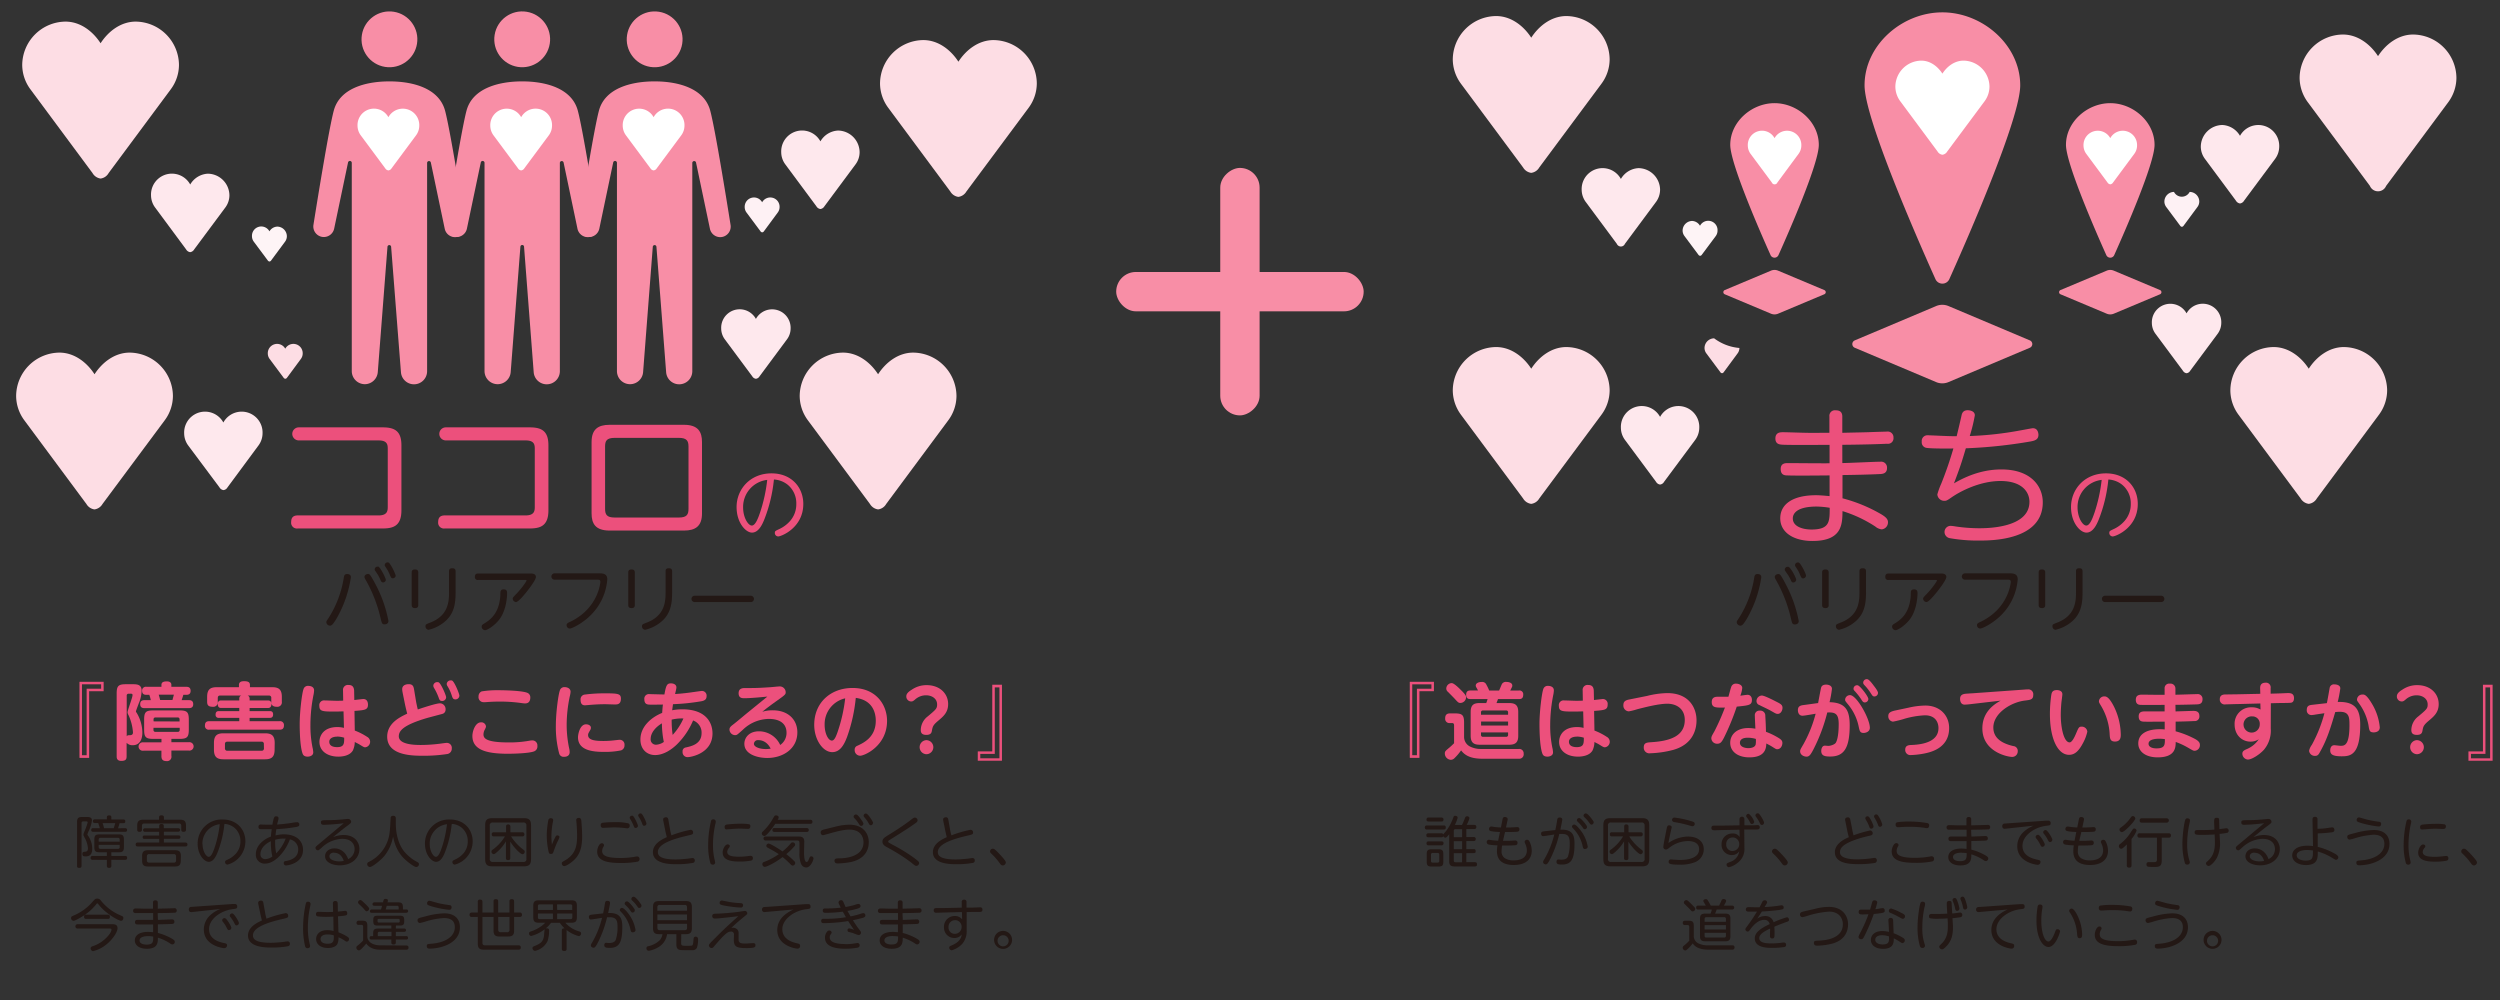 <svg xmlns="http://www.w3.org/2000/svg" width="900" height="360" viewBox="0 0 900 360"><rect x="0" y="0" width="900" height="360" fill="#333333" stroke="none"/><defs><style>.cls-1{fill:#fddde4;}.cls-2{fill:#fee8ed;}.cls-3{fill:#fef4f6;}.cls-4{fill:#fef1f4;}.cls-5{fill:#f88ea6;}.cls-6{fill:#fff;}.cls-7{fill:#ec507c;}.cls-8{fill:#231815;}</style></defs><g id="obj"><path class="cls-1" d="M61.51,32.11a14.81,14.81,0,0,0,2.92-8.76A15.74,15.74,0,0,0,48.86,7.78c-5.41,0-9.92,3.56-12.65,7.79C33.48,11.34,29,7.78,23.56,7.78A15.74,15.74,0,0,0,8,23.35a14.81,14.81,0,0,0,2.92,8.76L33.29,62.28h0a4,4,0,0,0,2.93,2,3.91,3.91,0,0,0,2.9-2h0Z"/><path class="cls-1" d="M59.33,151.27a14.84,14.84,0,0,0,2.92-8.76,15.74,15.74,0,0,0-15.57-15.57c-5.41,0-9.92,3.56-12.65,7.79-2.73-4.23-7.24-7.79-12.65-7.79A15.74,15.74,0,0,0,5.81,142.51a14.84,14.84,0,0,0,2.92,8.76l22.38,30.17h0A4,4,0,0,0,34,183.39a3.94,3.94,0,0,0,2.9-1.95h0Z"/><path class="cls-1" d="M370.33,38.77A14.84,14.84,0,0,0,373.25,30a15.74,15.74,0,0,0-15.57-15.57c-5.41,0-9.92,3.55-12.65,7.78-2.73-4.23-7.24-7.78-12.65-7.78A15.74,15.74,0,0,0,316.81,30a14.84,14.84,0,0,0,2.92,8.76l22.38,30.17h0A4,4,0,0,0,345,70.88a3.93,3.93,0,0,0,2.9-1.94h0Z"/><path class="cls-1" d="M341.41,151.27a14.84,14.84,0,0,0,2.92-8.76,15.74,15.74,0,0,0-15.57-15.57c-5.41,0-9.92,3.56-12.65,7.79-2.73-4.23-7.24-7.79-12.65-7.79a15.74,15.74,0,0,0-15.57,15.57,14.84,14.84,0,0,0,2.92,8.76l22.38,30.17h0a4,4,0,0,0,2.93,1.95,3.92,3.92,0,0,0,2.9-1.95h0Z"/><path class="cls-2" d="M81.13,74.69a7.41,7.41,0,0,0,1.46-4.38,7.87,7.87,0,0,0-7.79-7.78,7.79,7.79,0,0,0-6.32,3.89,7.52,7.52,0,0,0-14.11,3.89,7.41,7.41,0,0,0,1.46,4.38L67,89.78h0a2,2,0,0,0,1.46,1,2,2,0,0,0,1.45-1h0Z"/><path class="cls-3" d="M102.62,87a3.31,3.31,0,0,0,.65-1.95,3.5,3.5,0,0,0-3.47-3.47A3.45,3.45,0,0,0,97,83.28,3.35,3.35,0,0,0,90.71,85,3.31,3.31,0,0,0,91.36,87l5,6.71h0a.88.88,0,0,0,.65.44.86.86,0,0,0,.64-.44h0Z"/><path class="cls-1" d="M108.32,129.21a3.28,3.28,0,0,0,.65-1.94,3.35,3.35,0,0,0-6.28-1.74,3.35,3.35,0,0,0-6.28,1.74,3.28,3.28,0,0,0,.65,1.94l5,6.72h0a.88.88,0,0,0,.65.43.87.87,0,0,0,.65-.43h0Z"/><path class="cls-4" d="M280,76.5a3.28,3.28,0,0,0,.65-1.94,3.35,3.35,0,0,0-6.28-1.74,3.35,3.35,0,0,0-6.28,1.74,3.28,3.28,0,0,0,.65,1.94l5,6.72h0a.88.88,0,0,0,.65.43.87.87,0,0,0,.65-.43h0Z"/><path class="cls-2" d="M93.06,160.36A7.43,7.43,0,0,0,94.52,156a7.52,7.52,0,0,0-14.11-3.9A7.52,7.52,0,0,0,66.3,156a7.43,7.43,0,0,0,1.46,4.38L79,175.44h0a2,2,0,0,0,1.46,1,1.94,1.94,0,0,0,1.45-1h0Z"/><path class="cls-2" d="M308,59.17a7.41,7.41,0,0,0,1.46-4.38A7.87,7.87,0,0,0,301.67,47a7.79,7.79,0,0,0-6.32,3.89,7.52,7.52,0,0,0-14.11,3.89,7.41,7.41,0,0,0,1.46,4.38l11.19,15.09h0a2,2,0,0,0,1.46,1,2,2,0,0,0,1.45-1h0Z"/><path class="cls-2" d="M283.33,122.14a6.55,6.55,0,0,0,1.29-3.88,6.66,6.66,0,0,0-12.49-3.45,6.66,6.66,0,0,0-12.5,3.45,6.62,6.62,0,0,0,1.29,3.88l9.91,13.36h0a1.78,1.78,0,0,0,1.3.86,1.76,1.76,0,0,0,1.29-.86h0Z"/><path class="cls-1" d="M576.55,30.11a14.81,14.81,0,0,0,2.92-8.76A15.74,15.74,0,0,0,563.9,5.78c-5.41,0-9.92,3.56-12.65,7.79C548.52,9.34,544,5.78,538.6,5.78A15.74,15.74,0,0,0,523,21.35a14.88,14.88,0,0,0,2.92,8.76l22.39,30.17h0a4,4,0,0,0,2.93,1.95,3.91,3.91,0,0,0,2.9-1.95h0Z"/><path class="cls-1" d="M576.55,149.27a14.84,14.84,0,0,0,2.92-8.76,15.74,15.74,0,0,0-15.57-15.57c-5.41,0-9.92,3.56-12.65,7.79-2.73-4.23-7.25-7.79-12.65-7.79A15.74,15.74,0,0,0,523,140.51a14.91,14.91,0,0,0,2.92,8.76l22.39,30.17h0a4,4,0,0,0,2.93,1.95,3.94,3.94,0,0,0,2.9-1.95h0Z"/><path class="cls-1" d="M881.39,36.77A14.91,14.91,0,0,0,884.31,28a15.74,15.74,0,0,0-15.57-15.57c-5.41,0-9.92,3.55-12.65,7.78-2.74-4.23-7.25-7.78-12.66-7.78A15.74,15.74,0,0,0,827.86,28a14.91,14.91,0,0,0,2.92,8.76l22.39,30.17h0a3.16,3.16,0,0,0,5.83,0h0Z"/><path class="cls-1" d="M856.45,149.27a14.84,14.84,0,0,0,2.92-8.76,15.74,15.74,0,0,0-15.57-15.57c-5.41,0-9.92,3.56-12.65,7.79-2.73-4.23-7.25-7.79-12.65-7.79a15.74,15.74,0,0,0-15.57,15.57,14.9,14.9,0,0,0,2.91,8.76l22.39,30.17h0a4,4,0,0,0,2.93,1.95,3.94,3.94,0,0,0,2.9-1.95h0Z"/><path class="cls-2" d="M596.17,72.69a7.48,7.48,0,0,0,1.46-4.38,7.87,7.87,0,0,0-7.79-7.78,7.79,7.79,0,0,0-6.32,3.89,7.53,7.53,0,0,0-14.12,3.89,7.48,7.48,0,0,0,1.46,4.38l11.2,15.09h0a1.58,1.58,0,0,0,2.91,0h0Z"/><path class="cls-3" d="M617.66,85a3.31,3.31,0,0,0,.65-1.95A3.35,3.35,0,0,0,612,81.28a3.45,3.45,0,0,0-2.81-1.74A3.5,3.5,0,0,0,605.74,83a3.31,3.31,0,0,0,.65,1.95l5,6.71h0a.9.9,0,0,0,.66.44.88.88,0,0,0,.64-.44h0Z"/><path class="cls-1" d="M625.54,127.21a3.28,3.28,0,0,0,.65-1.94,17.62,17.62,0,0,1-9.1-3.47,3.5,3.5,0,0,0-3.46,3.47,3.28,3.28,0,0,0,.65,1.94l5,6.72h0a.88.88,0,0,0,.65.43.87.87,0,0,0,.65-.43h0Z"/><path class="cls-4" d="M791.09,74.5a3.28,3.28,0,0,0,.65-1.94,3.5,3.5,0,0,0-3.47-3.47,3.16,3.16,0,0,1-5.63,0,3.5,3.5,0,0,0-3.46,3.47,3.28,3.28,0,0,0,.65,1.94l5,6.72h0a.87.87,0,0,0,.65.43.85.85,0,0,0,.64-.43h0Z"/><path class="cls-2" d="M610.28,158.36a7.43,7.43,0,0,0,1.46-4.38,7.52,7.52,0,0,0-14.11-3.9,7.52,7.52,0,0,0-14.11,3.9,7.43,7.43,0,0,0,1.46,4.38l11.19,15.08h0a2,2,0,0,0,1.46,1,1.94,1.94,0,0,0,1.45-1h0Z"/><path class="cls-2" d="M819.06,57.17a7.48,7.48,0,0,0,1.46-4.38A7.53,7.53,0,0,0,806.4,48.9,7.79,7.79,0,0,0,800.08,45a7.87,7.87,0,0,0-7.79,7.78,7.41,7.41,0,0,0,1.46,4.38l11.19,15.09h0a2,2,0,0,0,1.47,1,2,2,0,0,0,1.45-1h0Z"/><path class="cls-2" d="M798.37,120.14a6.62,6.62,0,0,0,1.29-3.88,6.66,6.66,0,0,0-12.5-3.45,6.66,6.66,0,0,0-12.49,3.45,6.55,6.55,0,0,0,1.29,3.88l9.91,13.36h0a1.78,1.78,0,0,0,1.3.86,1.72,1.72,0,0,0,1.28-.86h0Z"/><circle class="cls-5" cx="187.98" cy="14.16" r="10.05" transform="translate(144.15 197.5) rotate(-80.86)"/><path class="cls-5" d="M215.33,80.94c-1.55-9.73-5.63-35-7.35-41.23-2.15-7.79-11.23-10.41-20-10.41s-17.85,2.62-20,10.41c-1.71,6.26-5.8,31.5-7.34,41.23a3.79,3.79,0,0,0,3.25,4.36h0a3.8,3.8,0,0,0,4.2-3l5-23.84a.68.68,0,0,1,1.34.13v75a4.72,4.72,0,0,0,4.72,4.72h0a4.71,4.71,0,0,0,4.7-4.35l3.49-45.11a.66.66,0,0,1,1.32,0L192.13,134a4.71,4.71,0,0,0,4.7,4.35h0a4.72,4.72,0,0,0,4.72-4.72v-75a.68.68,0,0,1,1.34-.13l5,23.84a3.8,3.8,0,0,0,4.2,3h0A3.8,3.8,0,0,0,215.33,80.94Z"/><path class="cls-6" d="M197.58,48.71a5.86,5.86,0,0,0,1.15-3.45,5.92,5.92,0,0,0-11.11-3.07,5.93,5.93,0,0,0-11.12,3.07,5.93,5.93,0,0,0,1.15,3.45l8.82,11.88h0a1.56,1.56,0,0,0,1.15.76,1.55,1.55,0,0,0,1.14-.76h0Z"/><circle class="cls-5" cx="140.19" cy="14.16" r="10.05" transform="translate(103.95 150.32) rotate(-80.86)"/><path class="cls-5" d="M167.53,80.94c-1.54-9.73-5.63-35-7.34-41.23C158,31.92,149,29.3,140.19,29.3s-17.85,2.62-20,10.41c-1.72,6.26-5.8,31.5-7.35,41.23a3.8,3.8,0,0,0,3.26,4.36h0a3.81,3.81,0,0,0,4.2-3l5-23.84a.68.68,0,0,1,1.34.13v75a4.72,4.72,0,0,0,4.72,4.72h0A4.71,4.71,0,0,0,136,134l3.49-45.11a.66.66,0,0,1,1.32,0L144.34,134a4.71,4.71,0,0,0,4.7,4.35h0a4.72,4.72,0,0,0,4.72-4.72v-75a.68.68,0,0,1,1.34-.13l5,23.84a3.79,3.79,0,0,0,4.2,3h0A3.79,3.79,0,0,0,167.53,80.94Z"/><path class="cls-6" d="M149.79,48.71a5.86,5.86,0,0,0,1.15-3.45,5.93,5.93,0,0,0-11.12-3.07,5.92,5.92,0,0,0-11.11,3.07,5.86,5.86,0,0,0,1.15,3.45l8.82,11.88h0a1.56,1.56,0,0,0,1.15.76,1.55,1.55,0,0,0,1.14-.76h0Z"/><circle class="cls-5" cx="235.66" cy="14.16" r="10.05" transform="translate(184.26 244.58) rotate(-80.86)"/><path class="cls-5" d="M263,80.94c-1.55-9.73-5.63-35-7.35-41.23-2.15-7.79-11.23-10.41-20-10.41s-17.85,2.62-20,10.41c-1.71,6.26-5.8,31.5-7.34,41.23a3.79,3.79,0,0,0,3.25,4.36h0a3.79,3.79,0,0,0,4.2-3l5-23.84a.68.68,0,0,1,1.34.13v75a4.72,4.72,0,0,0,4.72,4.72h0a4.71,4.71,0,0,0,4.7-4.35L235,88.89a.66.66,0,0,1,1.32,0L239.81,134a4.71,4.71,0,0,0,4.7,4.35h0a4.72,4.72,0,0,0,4.72-4.72v-75a.68.68,0,0,1,1.34-.13l5,23.84a3.8,3.8,0,0,0,4.2,3h0A3.8,3.8,0,0,0,263,80.94Z"/><path class="cls-6" d="M245.26,48.71a5.86,5.86,0,0,0,1.15-3.45,5.92,5.92,0,0,0-11.11-3.07,5.93,5.93,0,0,0-11.12,3.07,5.93,5.93,0,0,0,1.15,3.45l8.82,11.88h0a1.58,1.58,0,0,0,1.15.76,1.55,1.55,0,0,0,1.14-.76h0Z"/><path class="cls-5" d="M697,137.55l-29.29-12.36a1.44,1.44,0,0,1,0-2.65L697,110.18a5.75,5.75,0,0,1,4.46,0l29.29,12.36a1.44,1.44,0,0,1,0,2.65l-29.29,12.36A5.66,5.66,0,0,1,697,137.55Z"/><path class="cls-5" d="M727.28,30.71c0,11.84-18.65,54.48-25.52,69.78a2.74,2.74,0,0,1-5,0c-6.87-15.3-25.52-57.94-25.52-69.78,0-14.5,13.51-26.26,28-26.26S727.28,16.21,727.28,30.71Z"/><path class="cls-6" d="M714.46,36.44a8.93,8.93,0,0,0,1.75-5.26,9.44,9.44,0,0,0-9.34-9.35c-3.25,0-6,2.14-7.6,4.68-1.64-2.54-4.34-4.68-7.59-4.68a9.45,9.45,0,0,0-9.35,9.35,8.94,8.94,0,0,0,1.76,5.26l13.43,18.1h0a2.4,2.4,0,0,0,1.76,1.17A2.36,2.36,0,0,0,701,54.54h0Z"/><path class="cls-5" d="M637.56,112.93l-16.67-7a.82.82,0,0,1,0-1.5l16.67-7a3.29,3.29,0,0,1,2.54,0l16.66,7a.81.81,0,0,1,0,1.5l-16.66,7A3.29,3.29,0,0,1,637.56,112.93Z"/><path class="cls-5" d="M654.77,52.14c0,6.73-10.61,31-14.52,39.7a1.56,1.56,0,0,1-2.85,0c-3.9-8.71-14.51-33-14.51-39.7,0-8.26,7.68-15,15.94-15S654.77,43.88,654.77,52.14Z"/><path class="cls-6" d="M647.48,55.39a5.08,5.08,0,0,0,1-3,5.14,5.14,0,0,0-9.64-2.66,5.13,5.13,0,0,0-9.63,2.66,5.08,5.08,0,0,0,1,3l7.65,10.31h0a1.08,1.08,0,0,0,2,0h0Z"/><path class="cls-5" d="M758.42,112.93l-16.66-7a.82.82,0,0,1,0-1.5l16.66-7a3.29,3.29,0,0,1,2.54,0l16.67,7a.82.82,0,0,1,0,1.5l-16.67,7A3.29,3.29,0,0,1,758.42,112.93Z"/><path class="cls-5" d="M775.64,52.14c0,6.73-10.62,31-14.52,39.7a1.56,1.56,0,0,1-2.85,0c-3.91-8.71-14.52-33-14.52-39.7,0-8.26,7.69-15,15.94-15S775.64,43.88,775.64,52.14Z"/><path class="cls-6" d="M768.34,55.39a5,5,0,0,0,1-3,5.14,5.14,0,0,0-9.64-2.66,5.14,5.14,0,0,0-9.64,2.66,5.09,5.09,0,0,0,1,3L758.7,65.7h0a1.38,1.38,0,0,0,1,.66,1.37,1.37,0,0,0,1-.66h0Z"/><rect class="cls-5" x="401.83" y="97.91" width="89.09" height="14.17" rx="7.09"/><rect class="cls-5" x="401.83" y="97.91" width="89.09" height="14.17" rx="7.09" transform="translate(551.37 -341.38) rotate(90)"/></g><g id="txt"><path class="cls-7" d="M137.7,153.85c4.16,0,6.81,1.13,6.81,6.43v23.49c0,5.72-3.13,6.48-6.81,6.48H107.19a2.08,2.08,0,0,1-2.37-2.32c0-1.84,1-2.38,2.37-2.38H136.3c3.29,0,3.29-1.84,3.29-3.19V161.74c0-1.46,0-3.19-3.29-3.19H107.57a2.35,2.35,0,1,1,0-4.7Z"/><path class="cls-7" d="M190.63,153.85c4.16,0,6.8,1.13,6.8,6.43v23.49c0,5.72-3.13,6.48-6.8,6.48H160.12a2.09,2.09,0,0,1-2.38-2.32c0-1.84,1-2.38,2.38-2.38h29.11c3.29,0,3.29-1.84,3.29-3.19V161.74c0-1.46,0-3.19-3.29-3.19H160.5a2.35,2.35,0,1,1,0-4.7Z"/><path class="cls-7" d="M252.72,184.85c0,4.59-2.38,6.15-6.48,6.15H219.46c-5.13,0-6.49-2.53-6.49-6.15V159.14c0-4.53,2.27-6.21,6.49-6.21h26.78c5.13,0,6.48,2.59,6.48,6.21Zm-34.89-1.68c0,2.06.6,3.14,3.46,3.14H244.4c2.92,0,3.46-1.14,3.46-3.14V160.76c0-2-.59-3.13-3.46-3.13H221.29c-3,0-3.46,1.19-3.46,3.13Z"/><path class="cls-7" d="M280.17,193.12a1.24,1.24,0,0,1-1.23-1.29c0-.62.17-.7,1.6-1.37a11.84,11.84,0,0,0,3.67-2.66,9.12,9.12,0,0,0,2.46-6.39,8.63,8.63,0,0,0-3.22-7,8.78,8.78,0,0,0-4.84-1.79,53.43,53.43,0,0,1-3.56,14.64c-.56,1.32-1.88,4.48-4.34,4.48-2.18,0-5.54-3.47-5.54-9.21,0-6.38,4.87-12.12,12.57-12.12,7.28,0,11.45,5.12,11.45,11C289.19,190.06,281.18,193.12,280.17,193.12ZM267.52,182.7c0,3.61,1.82,6.5,3.13,6.5s2.3-2.72,3-4.76a57.28,57.28,0,0,0,2.55-11.68A9.8,9.8,0,0,0,267.52,182.7Z"/><path class="cls-8" d="M126.32,207.82a42.28,42.28,0,0,1-5.17,14.87c-.76,1.22-1.54,2.55-2.29,2.55a1.34,1.34,0,0,1-1.38-1.22c0-.37.08-.47.78-1.51a37.66,37.66,0,0,0,5.51-14.61c.11-.65.29-1.25,1.15-1.25S126.32,207,126.32,207.82ZM135,210a46.5,46.5,0,0,1,4.84,13.54c0,1.23-1.3,1.23-1.38,1.23-.93,0-1-.45-1.38-1.93a51.24,51.24,0,0,0-5.53-14.25,1.83,1.83,0,0,1-.34-.91c0-.67.75-1.06,1.27-1.06S133.19,206.65,135,210Zm3.93-1.33a1.07,1.07,0,0,1-1,1c-.57,0-.7-.28-1.09-1.19a15.26,15.26,0,0,0-1.46-2.55c-.39-.55-.49-.68-.49-.94a1,1,0,0,1,1.06-1,.7.7,0,0,1,.29,0C137,204.39,138.88,208.08,138.88,208.7Zm3.54-1.48a1.08,1.08,0,0,1-1,1c-.6,0-.71-.26-1.12-1.22a13.33,13.33,0,0,0-1.38-2.6c-.31-.47-.47-.68-.47-.91a1,1,0,0,1,1.07-1,.79.79,0,0,1,.31.05C140.6,202.88,142.42,206.6,142.42,207.22Z"/><path class="cls-8" d="M150.58,217.8c0,.31,0,1.12-1.17,1.12s-1.2-.78-1.2-1.12V206.1c0-.47.1-1.09,1.17-1.09.81,0,1.2.31,1.2,1.09Zm11.07-12.11c0-.42.06-1.12,1.17-1.12.89,0,1.2.39,1.2,1.12V213c0,4.11-.39,8.08-4.27,11.1a13.9,13.9,0,0,1-5.46,2.63,1.22,1.22,0,0,1-1.11-1.3c0-.63.18-.7,1.79-1.33,6.48-2.52,6.68-7.64,6.68-10.87Z"/><path class="cls-8" d="M191.19,206.47c1.74,0,1.74,1.06,1.74,1.24,0,1.1-2.78,4.68-3.67,5.75s-2.7,3.28-3.51,3.28a1.27,1.27,0,0,1-1.17-1.2c0-.39.13-.52,1.28-1.72,1.79-1.84,3.69-4.47,3.69-4.86,0-.18-.23-.18-.42-.18h-17a1,1,0,0,1-1.17-1.12c0-1.17.76-1.19,1.17-1.19ZM173.4,225.58c0-.55.31-.73,1-1.17,2-1.23,5.3-3.49,5.72-10,0-.21,0-1.14.05-1.33.05-.36.21-.91,1.12-.91s1.27.39,1.27,1.38c0,.29,0,5.8-2.81,9.47-1.71,2.21-4.31,3.85-5.12,3.85A1.3,1.3,0,0,1,173.4,225.58Z"/><path class="cls-8" d="M199.75,208.68a1.14,1.14,0,1,1,0-2.27H215.9c1.09,0,2.73.11,2.73,2.14a20.34,20.34,0,0,1-5.69,12.63c-3.07,3.2-7.05,5.1-7.8,5.1a1.19,1.19,0,0,1-1.17-1.2c0-.62.33-.78,1.43-1.3,10-4.86,10.73-14,10.73-14.32,0-.78-.54-.78-1.17-.78Z"/><path class="cls-8" d="M228.53,217.8c0,.31,0,1.12-1.17,1.12s-1.19-.78-1.19-1.12V206.1c0-.47.1-1.09,1.16-1.09.81,0,1.2.31,1.2,1.09Zm11.08-12.11c0-.42,0-1.12,1.17-1.12.88,0,1.19.39,1.19,1.12V213c0,4.11-.39,8.08-4.26,11.1a14,14,0,0,1-5.46,2.63,1.22,1.22,0,0,1-1.12-1.3c0-.63.18-.7,1.79-1.33,6.48-2.52,6.69-7.64,6.69-10.87Z"/><path class="cls-8" d="M270.18,214.47a1.14,1.14,0,1,1,0,2.27h-20a1.14,1.14,0,1,1,0-2.27Z"/><path class="cls-7" d="M37.31,248.84H32.09v24H28.61V245.45h8.7Zm-.9-2.49h-6.9v25.53h1.68V247.94h5.22Z"/><path class="cls-7" d="M47.63,246.32c1.59,0,3.36,0,3.36,2.37a12.57,12.57,0,0,1-1,4.44c-.15.39-1.05,2.79-1.05,2.94s0,.24.24.51a14.08,14.08,0,0,1,2.07,7.23c0,1.17-.27,4.47-3.48,4.47a2.86,2.86,0,0,1-2.19-.87v4.89c0,1-.27,1.62-1.92,1.62S42,272.75,42,272.3V249.68c0-2.73.6-3.36,3.36-3.36Zm-1.29,3.42a.64.64,0,0,0-.72.72v14.61c.24-.33.39-.39.9-.39s1.35,0,1.35-1a17.91,17.91,0,0,0-1.5-6c-.39-.81-.45-.9-.45-1.32,0-.63,1.8-5.25,1.8-6.15,0-.48-.42-.48-.69-.48ZM61.7,267.2h6.24a1.52,1.52,0,1,1,0,3H61.7v1.92A1.57,1.57,0,0,1,60,274c-1.26,0-1.89-.45-1.89-1.83v-1.92H51.65a1.52,1.52,0,1,1,0-3h6.48V266H55.25c-2.79,0-3.36-.6-3.36-3.36v-3.54c0-2.73.57-3.36,3.36-3.36h9.33c2.76,0,3.39.6,3.39,3.36v3.54c0,2.73-.6,3.36-3.39,3.36H61.7Zm-7.41-15.15a14.19,14.19,0,0,0-.54-1.92h-1c-.51,0-1.59,0-1.59-1.44a1.35,1.35,0,0,1,1.59-1.44h5.37v-.72c0-1,.9-1.23,1.92-1.23.84,0,1.65.3,1.65,1.2v.75h5.37c.84,0,1.56.27,1.56,1.47,0,1.41-1.11,1.41-1.56,1.41H66c-.24.87-.27.87-.6,1.92H68c1.08,0,1.56.48,1.56,1.5,0,1.26-1,1.38-1.56,1.38h-16c-1,0-1.53-.42-1.53-1.44,0-1.17.75-1.44,1.56-1.44Zm10.35,7.68V259a.64.64,0,0,0-.72-.72H56a.64.64,0,0,0-.72.72v.69ZM55.25,262v.75a.65.65,0,0,0,.72.72h8a.65.65,0,0,0,.72-.72V262Zm1.89-11.91c.09.36.36,1.17.51,1.92h4.44c.06-.27.24-.93.51-1.92Z"/><path class="cls-7" d="M89.86,252.17h6.72c.75,0,1.14.54,1.14,1.32s-.39,1.38-1.14,1.38H89.86V256h7.29c.3,0,1.17,0,1.17,1.2s-.84,1.23-1.17,1.23H89.86v1.2H100.6a1.39,1.39,0,0,1,1.62,1.53c0,1.47-1,1.53-1.62,1.53H75.37a1.37,1.37,0,0,1-1.59-1.53c0-1.47,1-1.53,1.59-1.53H86.14v-1.2H78.79a1.05,1.05,0,0,1-1.17-1.2c0-1.23.87-1.23,1.17-1.23h7.35v-1.14h-6.6c-.9,0-1.14-.69-1.14-1.35,0-.87.39-1.35,1.14-1.35h6.6v-.66a1.12,1.12,0,0,1,.69-1.11H79.27c-.63,0-.87.33-.87.9v1.32a1.61,1.61,0,0,1-1.83,1.83c-1.65,0-2-.69-2-1.83v-1.74c0-2.64,1.11-3.48,3.45-3.48h8v-.81c0-1.2,1.08-1.35,1.77-1.35,1.35,0,2.19.24,2.19,1.35v.81h8c2.31,0,3.48.78,3.48,3.48v1.71a1.61,1.61,0,0,1-1.8,1.86c-1.62,0-2-.75-2-1.86V251.3a.78.78,0,0,0-.87-.9H89.17a1.13,1.13,0,0,1,.69,1.11Zm9,17.7c0,2.67-1.14,3.48-3.48,3.48H80.47c-2.25,0-3.45-.75-3.45-3.48v-2.4c0-2.76,1.23-3.48,3.45-3.48H95.41c2.31,0,3.48.78,3.48,3.48Zm-3.87-2a.77.77,0,0,0-.87-.87H81.88c-.48,0-.9.18-.9.87v1.5a.81.81,0,0,0,.9.9H94.15a.79.79,0,0,0,.87-.9Z"/><path class="cls-7" d="M109.27,248.06a1.65,1.65,0,0,1,1.8-1.14c.72,0,2,.3,2,1.62a8.87,8.87,0,0,1-.15,1.32,55.75,55.75,0,0,0-1.17,11.31,39.34,39.34,0,0,0,.75,7.89,9.41,9.41,0,0,1,.27,1.8c0,1.26-1.41,1.53-2,1.53-1.14,0-1.59-.48-1.8-1-1.08-2.73-1.08-9.72-1.08-10.74C107.89,256.4,108.67,249.71,109.27,248.06ZM127.72,263a22.87,22.87,0,0,1,4.47,2.28,2,2,0,0,1-.72,3.75c-.42,0-.6-.12-2.16-1.08-.24-.15-1.35-.69-1.59-.84a7.53,7.53,0,0,1-.66,3c-1.17,2.13-4.23,2.28-5.25,2.28-3.84,0-6.81-1.95-6.81-5.31,0-2.28,1.53-5.34,6.45-5.34a9.73,9.73,0,0,1,2.37.3l-.15-5.94c-.81,0-1.68.06-2.94.06-4.47,0-5.76,0-5.76-2a1.72,1.72,0,0,1,2-2c.66,0,3.48.12,4,.12,1.32,0,2,0,2.58-.06l-.06-3.63a1.77,1.77,0,0,1,2-2c1.59,0,1.92,1,2,2l.06,3.42c.51-.06,3-.36,3.24-.36,1.59,0,1.68,1.53,1.68,2,0,1.89-1.05,2-4.86,2.28Zm-6.36,2.19c-1.41,0-2.82.54-2.82,1.86s1.14,1.92,2.82,1.92c2.55,0,2.55-1.32,2.55-3.39A8.6,8.6,0,0,0,121.36,265.16Z"/><path class="cls-7" d="M149.81,252.71c.09.45.39,1.95.6,2.7.48-.18,6.48-2.22,8-2.22a2.09,2.09,0,0,1,2,2.22,1.55,1.55,0,0,1-1.05,1.56c-.27.09-4.86,1.29-5.79,1.56-8.55,2.55-10,4.62-10,6.54,0,3.12,6.21,3.12,8,3.12a56.5,56.5,0,0,0,6.51-.42c2.22-.3,2.52-.33,2.7-.33a1.78,1.78,0,0,1,1.86,2,1.94,1.94,0,0,1-1.56,2,55,55,0,0,1-8.82.63c-4,0-12.87-.12-12.87-6.87,0-4.86,4.59-7.05,7.2-8.28-.15-.6-.51-2-.78-3.3l-.9-4.44a7.29,7.29,0,0,1-.12-1.08c0-1.41,1.32-1.8,2.34-1.8,1.53,0,1.77.9,1.95,2Zm10.8-1.68a1.38,1.38,0,0,1-1.44,1.32c-.84,0-1-.45-1.32-1.38a20.1,20.1,0,0,0-1.59-3.3,1.64,1.64,0,0,1-.27-.84,1.37,1.37,0,0,1,1.44-1.26,1,1,0,0,1,.45.06C158.78,246,160.61,250.4,160.61,251Zm4.77-.57a1.41,1.41,0,0,1-1.41,1.32c-.87,0-1.05-.51-1.35-1.44a15.09,15.09,0,0,0-1.53-3.33,1.52,1.52,0,0,1-.27-.81,1.39,1.39,0,0,1,1.44-1.26,1.17,1.17,0,0,1,.48.06C163.61,245.39,165.38,249.77,165.38,250.46Z"/><path class="cls-7" d="M190.73,266.63a5,5,0,0,1,.87-.09,1.81,1.81,0,0,1,1.86,2,1.87,1.87,0,0,1-1.32,2c-2,.69-7.35.81-9.3.81-7.62,0-12.78-1.35-12.78-6.39,0-1.8,1.08-4.92,3.09-4.92a1.66,1.66,0,0,1,1.8,1.44c0,.33-.09.51-.45,1.23a3.64,3.64,0,0,0-.45,1.65c0,1.23.54,2.91,8.88,2.91A39.82,39.82,0,0,0,190.73,266.63ZM173.42,248.9a34.81,34.81,0,0,1,6.06-.42c2.25,0,8.76.15,10.5,1a1.73,1.73,0,0,1,.93,1.65c0,.3,0,2.1-1.83,2.1a7,7,0,0,1-1.08-.09,55.59,55.59,0,0,0-7.95-.57c-2.25,0-3.63.09-5.25.21a5.75,5.75,0,0,1-.6,0,1.8,1.8,0,0,1-1.92-2.07A1.87,1.87,0,0,1,173.42,248.9Z"/><path class="cls-7" d="M201.69,248.21a1.67,1.67,0,0,1,1.62-.84c1,0,2.1.54,2.1,1.65a8.46,8.46,0,0,1-.27,1.59A50.46,50.46,0,0,0,204,260.84a41.37,41.37,0,0,0,.87,8.43,6,6,0,0,1,.21,1.47c0,1.71-1.71,1.71-2,1.71a1.64,1.64,0,0,1-1.77-1.17,37.15,37.15,0,0,1-1.2-10.17C200.1,256.85,201,249.53,201.69,248.21Zm9.3,12.54c.75,0,1.74.36,1.74,1.26a1.64,1.64,0,0,1-.27.84c-.66,1.14-.75,1.32-.75,1.77,0,1.89,2.64,2.13,5.67,2.13a34.06,34.06,0,0,0,4.08-.27c1.2-.12,1.32-.15,1.59-.15a1.7,1.7,0,0,1,1.77,1.89,1.85,1.85,0,0,1-1.26,1.92,28.34,28.34,0,0,1-6,.54c-3.75,0-9.48-.33-9.48-5.28C208.08,264.44,208.71,260.75,211,260.75Zm10.47-7.14c-.57,0-3-.09-3.54-.09-.9,0-2.64,0-5.46.24-.15,0-1.68.15-1.86.15-1.2,0-1.59-.78-1.59-2a1.69,1.69,0,0,1,1.47-1.86,55.76,55.76,0,0,1,7.17-.45c4.68,0,5.88.09,5.88,1.89C223.53,253.49,222.36,253.61,221.46,253.61Z"/><path class="cls-7" d="M245.64,255.35c8.34,0,10.86,4.65,10.86,8.7,0,7-7.47,8.52-9,8.52a1.77,1.77,0,0,1-1.77-1.95,1.36,1.36,0,0,1,1.14-1.53c2.19-.48,5.7-1.29,5.7-5.19a4.62,4.62,0,0,0-3.06-4.53,26.23,26.23,0,0,1-6,8.79c-1.44,1.35-4.35,3.66-7.68,3.66-2.88,0-5.28-2-5.28-5.61,0-4.65,3.93-8,7.83-9.57.12-1.65.15-2.1.27-3-1.26,0-4.23.09-5.13,0-.57-.06-1.56-.21-1.56-1.92a1.66,1.66,0,0,1,1.95-1.83c.6,0,4.44.12,5.28.12.6-3.36.93-4,2.37-4,.45,0,1.95.15,1.95,1.5,0,.36-.36,1.77-.48,2.34,2.46-.15,5.1-.48,6.24-.66.45-.06,3.15-.45,3.39-.45a1.68,1.68,0,0,1,1.71,1.89c0,1.35-1,1.62-1.77,1.8a76.74,76.74,0,0,1-10.32,1.08c-.09.66-.12.81-.3,2.19A18.49,18.49,0,0,1,245.64,255.35ZM234.24,266a1.9,1.9,0,0,0,1.89,2.1,5.32,5.32,0,0,0,2.85-1,34.15,34.15,0,0,1-.69-6.69C236,261.74,234.24,263.84,234.24,266Zm7.92-1.44a21.22,21.22,0,0,0,3.87-5.91,15.27,15.27,0,0,0-4.23.42A36.21,36.21,0,0,0,242.16,264.59Z"/><path class="cls-7" d="M268,251.36c-.78,0-2.1,0-2.1-1.8s1.5-1.86,2.28-1.86c3.27,0,4.53,0,8.58-.27.6,0,3.15-.3,3.66-.3a2.13,2.13,0,0,1,2.43,2.1c0,.75-.3,1-2.94,2.88-1.86,1.32-3.72,2.67-5.49,4.14a12,12,0,0,1,3.78-.54c5.64,0,8.85,3.48,8.85,7.92,0,6-5.25,9.24-10.83,9.24-3.36,0-8.25-1.23-8.25-5.1,0-2.19,1.68-4.5,5.28-4.5a8.42,8.42,0,0,1,7.62,4.92,5.22,5.22,0,0,0,2.28-4.38c0-5-5.37-5-6.36-5a13.71,13.71,0,0,0-9.3,3.84c-2.13,1.92-2.22,2-2.88,2a2.07,2.07,0,0,1-2-2c0-.81.51-1.2,1.68-2.1.75-.57,3.93-3.24,4.59-3.78l7.38-6C274,251,270.06,251.36,268,251.36Zm5,15.09a1.41,1.41,0,0,0-1.59,1.32c0,1.11,2,1.89,4.29,1.89a9.67,9.67,0,0,0,1.74-.15C275.91,266.45,273.51,266.45,273,266.45Z"/><path class="cls-7" d="M304.94,265.31c-1.14,3.06-2.64,5.46-5.34,5.46-3.33,0-6.48-4.44-6.48-9.84,0-8,5.94-13.26,13.8-13.26,8.46,0,12.42,6.06,12.42,11.85,0,9-8.13,12.54-9.66,12.54a2,2,0,0,1-2-2.1,1.47,1.47,0,0,1,1-1.5c2.13-1,6.6-3,6.6-9,0-2.34-.75-7.35-7.2-8.22A57.93,57.93,0,0,1,304.94,265.31ZM296.87,261c0,2.94,1.26,5.61,2.61,5.61.93,0,1.53-1.65,2-2.94a56.88,56.88,0,0,0,2.79-12.27A9.53,9.53,0,0,0,296.87,261Z"/><path class="cls-7" d="M328.22,248.3a9.31,9.31,0,0,1,5.37-1.65c4.83,0,7.74,3.12,7.74,6.81,0,3-1.68,4.41-3.57,6s-2,2.1-2.28,3.63c-.12.63-.33,1.47-2,1.47-1.83,0-2-1-2-1.8a6.27,6.27,0,0,1,2.55-4.89c3-2.52,3.33-2.82,3.33-4.29,0-2-1.77-3.27-4-3.27a5.87,5.87,0,0,0-3.78,1.38c-.75.66-1,.84-1.59.84a1.78,1.78,0,0,1-1.71-1.95C326.3,249.68,327.17,248.93,328.22,248.3ZM336,269a2.54,2.54,0,0,1-2.55,2.52,2.54,2.54,0,0,1,0-5.07A2.55,2.55,0,0,1,336,269Z"/><path class="cls-7" d="M352,270.5h5.22v-24h3.48v27.36H352Zm.9,2.49h6.9V247.46h-1.68V271.4h-5.22Z"/><path class="cls-8" d="M513.72,298.62a.66.66,0,0,1-.78-.72c0-.72.52-.74.78-.74h6c.26,0,.76,0,.76.72s-.4.74-.76.74ZM526.3,297a19.19,19.19,0,0,0,.94-2.14c.26-.68.38-1,.9-1,.24,0,.86.12.86.68a10.55,10.55,0,0,1-1,2.42h2.66c.3,0,.82.06.82.74s-.44.76-.82.76h-2.78v2.88h2.62a.65.65,0,0,1,.76.72c0,.66-.42.72-.76.72h-2.62v2.9h2.62c.34,0,.74.06.74.72s-.24.72-.74.72h-2.62v3.26h3c.36,0,.84.06.84.76s-.34.78-.84.78h-7.3c-1.32,0-1.86-.46-1.86-1.84v-9.78a6.88,6.88,0,0,1-.94,1.08.67.67,0,0,1-.44.18.87.87,0,0,1-.76-.5.67.67,0,0,1-.72.36h-4.6c-.22,0-.78,0-.78-.7s.52-.74.78-.74h4.6c.36,0,.58.08.72.38.16-.22,1-1.14,1.12-1.34a17.77,17.77,0,0,0,2.5-4.76c.12-.32.24-.58.66-.58s.9.22.9.68a12.8,12.8,0,0,1-1,2.6Zm-12-1.26c-.22,0-.76,0-.76-.7a.65.65,0,0,1,.76-.72h4.6a.66.66,0,0,1,.76.72c0,.7-.52.7-.76.7Zm0,8.58a.65.65,0,0,1-.76-.7c0-.72.5-.72.76-.72h4.6c.24,0,.78,0,.78.7s-.56.72-.8.72Zm5.3,5.82c0,1.32-.28,1.82-1.8,1.82h-2.38c-1.5,0-1.8-.46-1.8-1.82v-2.58c0-1.32.28-1.82,1.8-1.82h2.38c1.5,0,1.8.48,1.8,1.82Zm-1.46-2.44a.56.56,0,0,0-.64-.64h-1.7a.56.56,0,0,0-.64.64v2.2a.56.56,0,0,0,.64.64h1.7a.56.56,0,0,0,.64-.64Zm8.22-6.32v-2.88H524a.57.57,0,0,0-.64.66v2.22Zm0,4.34v-2.9h-3v2.9Zm0,1.44h-3v2.62c0,.4.16.64.64.64h2.34Z"/><path class="cls-8" d="M541.08,302.7c.3,0,.71,0,1.93,0,.4,0,2.1-.12,2.44-.12a.77.77,0,0,1,.86.86c0,.8-.58.84-1.24.88-1.54.1-4,.06-4.31.06a11.81,11.81,0,0,0-.18,2,2.8,2.8,0,0,0,1.15,2.56,5.64,5.64,0,0,0,3.2.8c1.62,0,4.74-.4,4.74-3.62a5.84,5.84,0,0,0-.56-2.34c-.22-.5-.24-.56-.24-.72a.82.82,0,0,1,.88-.74c.52,0,.7.34.88.66a7.49,7.49,0,0,1,.8,3.28c0,3-2.08,5.14-6.48,5.14s-6.05-2.08-6.05-4.94a13.62,13.62,0,0,1,.18-2.14,20.25,20.25,0,0,1-2.92-.24c-.44-.08-.94-.28-.94-.9a.83.83,0,0,1,.82-.88l1,.16c.84.12,1.8.18,2.3.2l.64-3.14c-3.82-.16-3.92-.48-3.92-1.1a.82.82,0,0,1,.82-.88c.16,0,.94.14,1.1.16.8.1,1.56.16,2.35.2l.59-3c.07-.34.21-.78.83-.78.38,0,1,.18,1,.72a1.54,1.54,0,0,1,0,.3l-.6,2.76c.82,0,1.68,0,2.5-.06.24,0,1.28-.08,1.5-.08a.73.73,0,0,1,.84.82c0,.8-.56.84-1.3.88-1.06.06-2.8.08-3.88.06Z"/><path class="cls-8" d="M559.92,298.82c.36-1.72.4-1.92.66-3.58.08-.44.14-.94.9-.94.46,0,.94.2.94.7s-.48,2.68-.68,3.68c4.82-.2,5.08,2.54,5.08,5.2,0,5.8-1.4,7.36-4.56,7.36-1.48,0-1.92-.26-1.92-1,0-.38.18-.84.68-.84.16,0,.84.08,1,.08,1.88,0,2.28-.76,2.46-1.2a14,14,0,0,0,.62-4.5c0-2.28-.32-3.56-2.76-3.56-.3,0-.68,0-1,0a40.13,40.13,0,0,1-3.28,9.06c-.52,1-1,1.9-1.54,1.9-.34,0-1-.22-1-.84,0-.32.12-.5.5-1.12a33.74,33.74,0,0,0,3.52-8.8c-.62.1-3.7.6-4,.6-.58,0-.74-.52-.74-.9,0-.7.44-.76,1.32-.88Zm9.66.88a13,13,0,0,1,2,5.08c0,.78-.82.86-1,.86-.58,0-.66-.32-.84-1.08a12.73,12.73,0,0,0-3.12-6c-.66-.7-.7-.72-.7-1a.8.8,0,0,1,.82-.72C567.54,296.9,569,298.86,569.58,299.7Zm1-3.28c.68.86.74,1,.74,1.3a.8.8,0,0,1-.78.8c-.34,0-.44-.12-.86-.74a11.9,11.9,0,0,0-1.68-1.92c-.28-.28-.32-.42-.32-.58a.81.81,0,0,1,.9-.78C569.1,294.58,570,295.7,570.62,296.42Zm2.4-1.66c.68.86.74,1,.74,1.3a.81.81,0,0,1-.78.8c-.34,0-.44-.14-.86-.74a11,11,0,0,0-1.7-1.92c-.28-.28-.3-.42-.3-.58a.8.8,0,0,1,.9-.78C571.5,292.9,572.44,294,573,294.76Z"/><path class="cls-8" d="M593.73,309.28c0,1.94-.72,2.6-2.58,2.6H579.79c-1.86,0-2.58-.64-2.58-2.6V297.14c0-2,.72-2.6,2.58-2.6h11.36c1.84,0,2.58.64,2.58,2.6Zm-1.68-12a1,1,0,0,0-1.18-1.18H580.05a1,1,0,0,0-1.18,1.18v11.84a1,1,0,0,0,1.18,1.18h10.82a1,1,0,0,0,1.18-1.18Zm-5.52,3.82a12.18,12.18,0,0,0,1.34,1.86,17.2,17.2,0,0,0,3.18,3,.8.8,0,0,1,.38.66.87.87,0,0,1-.82.9c-.42,0-1.22-.76-1.66-1.16a18,18,0,0,1-2.72-3.38v5.9c0,.26,0,.76-.8.76s-.76-.52-.76-.76v-6a15.2,15.2,0,0,1-3.06,3.72c-1,.88-1.1.88-1.34.88a.88.88,0,0,1-.82-.9.8.8,0,0,1,.42-.68,16.12,16.12,0,0,0,4.44-4.8h-4c-.52,0-.76-.2-.76-.78a.65.65,0,0,1,.76-.7h4.4v-2.1c0-.42.16-.74.78-.74s.78.5.78.74v2.1h4.34c.24,0,.78,0,.78.74a.67.67,0,0,1-.78.74Z"/><path class="cls-8" d="M610,310.46a14.18,14.18,0,0,1-5.46.82c-3.72,0-3.82-.44-3.82-1.06a.76.76,0,0,1,.8-.84c.18,0,.92.08,1.08.1.74,0,1.34.1,2.08.1,1.26,0,7,0,7-3.88,0-1.82-1.4-2.92-4-2.92a11.05,11.05,0,0,0-6.56,2.28c-.92.7-1,.76-1.32.76a.91.91,0,0,1-1-.94c0-.78,1-5.44,1.1-6.12.26-1.26.34-1.64,1-1.64.5,0,.92.28.92.7,0,0-.56,2.5-.64,2.9-.28,1.22-.44,2.16-.54,2.76a12.68,12.68,0,0,1,7-2.32c4,0,5.72,2.14,5.72,4.58A5,5,0,0,1,610,310.46Zm-.64-13a6.11,6.11,0,0,1-1.34-.34,44.37,44.37,0,0,0-5.14-1.14c-.4-.06-.94-.24-.94-.8a.84.84,0,0,1,.92-.84,32.75,32.75,0,0,1,6,1.28c.84.26,1.24.36,1.24,1A.81.81,0,0,1,609.37,297.44Z"/><path class="cls-8" d="M632.35,298.62h-2.58l-1.84,0,.06,6.56a6.2,6.2,0,0,1-2.52,5.5,7.76,7.76,0,0,1-3.06,1.52.92.92,0,0,1-.84-.94c0-.44.14-.5,1.36-1a4.69,4.69,0,0,0,3.2-3.84,3,3,0,0,1-2.66,1.4,3.65,3.65,0,0,1-3.71-3.82,3.81,3.81,0,0,1,3.91-3.94,2.77,2.77,0,0,1,2.6,1.26l-.06-2.62-6.15.12c-.42,0-2.32.08-2.7.08-.58,0-1.26,0-1.26-.84s.64-.84,1.08-.84H620l6.22-.1,0-2.24a.88.88,0,0,1,1.76,0l0,2.22,1.88,0c.54,0,1.08,0,1.6,0,.2,0,1-.06,1.22-.06a.74.74,0,0,1,.84.82C633.45,298.62,632.83,298.62,632.35,298.62Zm-8.58,2.86a2.3,2.3,0,0,0-2.32,2.5,2.21,2.21,0,0,0,2.28,2.38,2.44,2.44,0,0,0,2.4-2.5A2.36,2.36,0,0,0,623.77,301.48Zm6.92-4.84c-.4,0-.5-.2-.84-.88a9.07,9.07,0,0,0-1-1.5c-.24-.3-.24-.44-.24-.52a.81.81,0,0,1,1-.74,6.07,6.07,0,0,1,1.9,2.84A.83.83,0,0,1,630.69,296.64Zm3.58.32c-.44,0-.52-.18-.86-.9a11.14,11.14,0,0,0-1.24-2c-.22-.3-.22-.44-.22-.5a.79.79,0,0,1,.84-.76.37.37,0,0,1,.2,0c.6.22,2.06,2.82,2.06,3.3A.82.82,0,0,1,634.27,297Z"/><path class="cls-8" d="M642.51,311.56c-.52,0-.76-.34-1.14-.86a23.4,23.4,0,0,0-3.07-3.46,1,1,0,0,1-.38-.76,1,1,0,0,1,1-.94c.34,0,.61,0,2.25,1.74,2,2.14,2.44,2.82,2.44,3.2A1.15,1.15,0,0,1,642.51,311.56Z"/><path class="cls-8" d="M666.77,298.46c0,.1.24,1.26.5,2.26a42.55,42.55,0,0,1,6-1.76,1,1,0,0,1,.9,1c0,.62-.46.76-1.1.9-1.14.26-2.6.62-4.06,1.08-5.88,1.88-6.62,3.54-6.62,4.88,0,2.22,3.7,2.54,6.2,2.54a38.78,38.78,0,0,0,4.74-.32c1-.14,1.38-.2,1.48-.2a.83.83,0,0,1,.86.9.92.92,0,0,1-.82.94,37.39,37.39,0,0,1-5.8.42c-3.72,0-8.49-.42-8.49-4.32,0-2.86,3-4.56,5-5.38-.2-.82-.42-1.68-.58-2.5l-.66-3.28a2.54,2.54,0,0,1-.08-.58c0-.5.44-.8,1-.8s.8.4.9,1Zm7.7-.94a.82.82,0,0,1-.8.8c-.48,0-.56-.24-.84-1a12.06,12.06,0,0,0-1-2c-.22-.38-.32-.54-.32-.72a.78.78,0,0,1,.82-.74.62.62,0,0,1,.26.06C673.21,294.16,674.47,297.08,674.47,297.52Zm3.14-.68a.82.82,0,0,1-.8.8c-.48,0-.56-.24-.84-1a12.93,12.93,0,0,0-1-2c-.24-.38-.32-.52-.32-.7a.8.8,0,0,1,.82-.76.62.62,0,0,1,.26.06C676.35,293.5,677.61,296.38,677.61,296.84Z"/><path class="cls-8" d="M694.9,308.32a2.58,2.58,0,0,1,.5-.06.84.84,0,0,1,.86.94.85.85,0,0,1-.66.92,29.63,29.63,0,0,1-6.07.5c-4.92,0-8.52-.76-8.52-4.1,0-1.24.74-3,1.64-3a.76.76,0,0,1,.82.68.88.88,0,0,1-.14.44,3.2,3.2,0,0,0-.54,1.64c0,1.4,1,2.54,6.62,2.54A30.07,30.07,0,0,0,694.9,308.32ZM683.05,296a26.39,26.39,0,0,1,4-.24,37.19,37.19,0,0,1,6.83.56.79.79,0,0,1,.62.82c0,.1,0,1-.8,1a4.32,4.32,0,0,1-.7-.1,37.41,37.41,0,0,0-5.59-.4c-1.6,0-2.62.08-3.7.16l-.34,0a.83.83,0,0,1-.94-.94A.76.76,0,0,1,683.05,296Z"/><path class="cls-8" d="M709.7,301.16c.78,0,4.26-.18,5-.18a.79.79,0,0,1,.92.84c0,.76-.62.78-.84.8-1.58.08-3.62.12-5.1.14v3.1a20.17,20.17,0,0,1,5.2,2.14c.66.4.88.68.88,1a.93.93,0,0,1-.84,1,1.6,1.6,0,0,1-.84-.36,17.07,17.07,0,0,0-4.4-2.08c0,1.74,0,4-4,4-2.56,0-4.3-1.16-4.3-3s1.62-3.08,4.78-3.08c.6,0,1.56.1,1.8.12V302.8c-2.22,0-4.7,0-5.64,0-.36,0-.88-.06-.88-.86s.68-.78,1-.78c.88,0,4.76,0,5.54,0v-2.46c-4.92,0-6.22,0-6.32,0-.32,0-.9-.06-.9-.82s.68-.84,1-.84c.5,0,2.7.08,3.16.08.66,0,1.42,0,3,0v-2.18a.74.74,0,0,1,.84-.82c.56,0,.88.24.88.84l0,2.16,3.48-.08,2.46-.08a.76.76,0,0,1,.88.8.75.75,0,0,1-.86.82c-1.76.08-4,.12-6,.14Zm-3.44,5.8c-2.74,0-3.18,1-3.18,1.58,0,1.14,1.44,1.48,2.48,1.48,2.44,0,2.44-1,2.44-2.9A11.7,11.7,0,0,0,706.26,307Z"/><path class="cls-8" d="M722.33,298.3c-.1,0-.52.06-.62.06q-.9,0-.9-1a.85.85,0,0,1,.66-.86c.08,0,2.16-.16,2.24-.16l12.87-.9.74,0a.82.82,0,0,1,.92.92c0,.74-.36.78-1.54.92-4.15.48-8.61,3.4-8.61,7.24,0,3.38,3.1,4.46,5.15,4.92,1,.22,1.34.28,1.34.9a1,1,0,0,1-1,1c-.38,0-7.37-.8-7.37-6.72a7,7,0,0,1,2.36-5.2,11.57,11.57,0,0,1,3.55-2.18ZM736.12,304a.85.85,0,0,1-.82.84c-.42,0-.5-.14-.86-.86a10.7,10.7,0,0,0-1.38-2.14.81.81,0,0,1-.24-.52.85.85,0,0,1,1-.78C734.48,300.68,736.12,303.46,736.12,304Zm2.72-1.7a.85.85,0,0,1-.82.84c-.4,0-.5-.18-.84-.86a11.25,11.25,0,0,0-1.4-2.14c-.24-.3-.24-.44-.24-.52a.86.86,0,0,1,1-.78C737.2,299,738.84,301.76,738.84,302.26Z"/><path class="cls-8" d="M748.53,302.7c.3,0,.7,0,1.92,0,.4,0,2.1-.12,2.44-.12a.77.77,0,0,1,.86.86c0,.8-.58.84-1.24.88-1.54.1-4,.06-4.3.06a11.81,11.81,0,0,0-.18,2,2.82,2.82,0,0,0,1.14,2.56,5.64,5.64,0,0,0,3.2.8c1.62,0,4.75-.4,4.75-3.62a5.84,5.84,0,0,0-.57-2.34c-.22-.5-.23-.56-.23-.72a.81.81,0,0,1,.88-.74c.51,0,.7.34.88.66a7.49,7.49,0,0,1,.8,3.28c0,3-2.09,5.14-6.49,5.14s-6-2.08-6-4.94a13.62,13.62,0,0,1,.18-2.14,20.25,20.25,0,0,1-2.92-.24c-.44-.08-.94-.28-.94-.9a.83.83,0,0,1,.82-.88l1,.16c.84.12,1.8.18,2.3.2l.64-3.14c-3.82-.16-3.92-.48-3.92-1.1a.82.82,0,0,1,.82-.88c.16,0,.94.14,1.1.16.8.1,1.56.16,2.34.2l.6-3c.06-.34.2-.78.82-.78.38,0,1,.18,1,.72a1.54,1.54,0,0,1,0,.3l-.6,2.76c.82,0,1.68,0,2.5-.06.24,0,1.28-.08,1.5-.08a.73.73,0,0,1,.84.82c0,.8-.56.84-1.3.88-1.06.06-2.8.08-3.88.06Z"/><path class="cls-8" d="M765.65,304a14.64,14.64,0,0,1-1.38,1.26,1,1,0,0,1-.66.3.94.94,0,0,1-.32-1.76,15.82,15.82,0,0,0,3.6-3.88c1.06-1.66,1.06-1.66,1.42-1.66a.84.84,0,0,1,.86.76,9.83,9.83,0,0,1-1.82,3v9.48c0,.62-.24.84-.9.84a.72.72,0,0,1-.8-.84Zm2.4-8.18c-.8,1.06-3.34,3.74-4.18,3.74a.94.94,0,0,1-.86-.94c0-.36.22-.54.5-.72a14.45,14.45,0,0,0,3-2.82c.9-1.24.92-1.28,1.3-1.28a.87.87,0,0,1,.88.78C768.73,294.84,768.69,294.94,768.05,295.8Zm10.17,14.06c0,2.22-1.18,2.22-2.8,2.22a14.58,14.58,0,0,1-2.17-.1.78.78,0,0,1-.52-.82c0-.82.6-.82.92-.82l1.74,0c.57,0,1.11,0,1.11-.94v-7.86h-6.19a.71.71,0,0,1-.84-.78c0-.76.54-.8.84-.8H780.7a.72.72,0,0,1,.84.78c0,.7-.42.8-.84.8h-2.48Zm-7.11-13.72a.72.72,0,0,1-.84-.78c0-.74.52-.8.84-.8H780a.79.79,0,1,1,0,1.58Z"/><path class="cls-8" d="M786.75,295a.73.73,0,0,1,.72-.4c.32,0,.92.16.92.74a5.6,5.6,0,0,1-.22,1.26,34.8,34.8,0,0,0-.78,7.12,19.55,19.55,0,0,0,.86,6.28,2,2,0,0,1,.08.5.86.86,0,0,1-.94.76c-.66,0-.8-.46-.9-.82a25.27,25.27,0,0,1-.82-6.94C785.67,300.54,786.33,295.86,786.75,295Zm12.4,7.32a12.16,12.16,0,0,1-1,6.36c-.76,1.46-2.3,3.06-3,3.06a1,1,0,0,1-1-.94c0-.26.08-.34.82-1,1.8-1.72,2.52-3.64,2.38-7.4l-.08-2c-.78.06-2.62.16-4.64.16s-2.56-.08-2.56-.88.48-.86,1.06-.86l2,0c1.36,0,2.72-.06,4.06-.16l-.1-2.6c0-1-.06-1.66.92-1.66s.88.5.9,1.38l.08,2.72c.4-.06,2.3-.32,2.54-.32a.79.79,0,0,1,.78.88.71.71,0,0,1-.64.78,24.64,24.64,0,0,1-2.62.36Z"/><path class="cls-8" d="M807.86,296.94c-.2,0-1,0-1-.82s.42-.84,2-.86c2.72,0,4.18-.14,4.94-.2.42,0,2.32-.24,2.72-.24a1.08,1.08,0,0,1,1.22,1c0,.4-.09.48-1,1.18-2.68,2-3.8,3-5.54,4.4a10.14,10.14,0,0,1,3.78-.8c4.35,0,5.75,2.92,5.75,5,0,3.46-2.92,5.92-7.09,5.92-2.48,0-5.28-1-5.28-3.28,0-1.58,1.32-2.82,3.38-2.82.48,0,3.54,0,4.92,3.86a3.94,3.94,0,0,0,2.32-3.62c0-1.5-.85-3.68-4.52-3.68a11.2,11.2,0,0,0-7.28,3.14c-1,.88-1.12,1-1.4,1a.91.91,0,0,1-.88-.88c0-.38.14-.48,1.34-1.48l8.84-7.4A71.62,71.62,0,0,1,807.86,296.94Zm3.76,10c-1.22,0-1.7.7-1.7,1.32,0,1.28,2,1.84,3.52,1.84a6.35,6.35,0,0,0,1.64-.2C814.46,308.08,813.34,307,811.62,307Z"/><path class="cls-8" d="M834.38,304.88a22.77,22.77,0,0,1,5.33,2c1.1.56,2.08,1.08,2.08,1.74a.87.87,0,0,1-.82.92c-.2,0-.48-.16-1.16-.58a21.07,21.07,0,0,0-5.41-2.42c0,2.28.08,4.88-4.28,4.88-2.56,0-4.92-1.18-4.92-3.52,0-1.56,1.34-3.44,5.48-3.44a17.24,17.24,0,0,1,2,.12l-.18-9.52c0-.32,0-1,.9-1s.9.64.9,1l0,3.3c1.42,0,2.39-.12,2.73-.16s2.22-.34,2.6-.34c.66,0,.76.66.76.92,0,.66-.5.78-1,.86-1.54.22-3.47.34-5,.4ZM830.6,306c-2.38,0-3.78.74-3.78,1.9,0,1.56,2.14,1.92,3.14,1.92,2.68,0,2.7-1,2.7-3.64A14.19,14.19,0,0,0,830.6,306Z"/><path class="cls-8" d="M847.79,299.9a27.94,27.94,0,0,1,6.76-1.1c3.9,0,5.66,2.12,5.66,5,0,5.84-6.9,7.7-10.86,7.7-.32,0-1.06,0-1.06-.92,0-.72.34-.74,1.62-.84,5.2-.38,8.46-2.66,8.46-5.92,0-1.28-.36-3.32-3.9-3.32A28,28,0,0,0,848,301.7a19.44,19.44,0,0,1-2.1.56.9.9,0,0,1-.88-1C845,300.6,845.29,300.52,847.79,299.9Zm1.42-5.64c.22,0,2.6.72,3.1.84,1.2.3,2.7.54,4.1.74.28,0,.8.12.8.78,0,0,0,.92-.8.92a33.38,33.38,0,0,1-6.32-1.24c-1.44-.42-1.68-.56-1.68-1.08A.86.86,0,0,1,849.21,294.26Z"/><path class="cls-8" d="M866.38,295.44a.78.78,0,0,1,.78-.48.83.83,0,0,1,.9.8,4.8,4.8,0,0,1-.18,1,34.75,34.75,0,0,0-.82,7.38,22.28,22.28,0,0,0,.58,5.36,5.37,5.37,0,0,1,.2,1.06.8.8,0,0,1-.88.72.85.85,0,0,1-.86-.62,23.52,23.52,0,0,1-.78-6.62A37.54,37.54,0,0,1,866.38,295.44ZM872.3,304c.34,0,.82.22.82.62a.88.88,0,0,1-.22.52,2.72,2.72,0,0,0-.72,1.52c0,1.46,1.66,1.8,4.42,1.8a25.36,25.36,0,0,0,3.16-.24,8,8,0,0,1,.8-.08.77.77,0,0,1,.86.84.84.84,0,0,1-.58.86,21.32,21.32,0,0,1-4.1.36c-2.62,0-6.2-.24-6.2-3.26C870.54,305.82,871.4,304,872.3,304Zm7.32-5.56c-.08,0-2.34-.1-2.76-.1-1.54,0-2.78.12-3.94.22-.14,0-.82.06-.9.06-.3,0-.78,0-.78-.88,0-.6.36-.82,1-.9a44.18,44.18,0,0,1,4.56-.26,17.32,17.32,0,0,1,3.32.2.76.76,0,0,1,.4.72C880.52,298.4,879.9,298.4,879.62,298.4Z"/><path class="cls-8" d="M890.62,311.56c-.52,0-.76-.34-1.14-.86a23.34,23.34,0,0,0-3.06-3.46,1,1,0,0,1-.38-.76,1,1,0,0,1,1-.94c.34,0,.6,0,2.24,1.74,2,2.14,2.44,2.82,2.44,3.2A1.15,1.15,0,0,1,890.62,311.56Z"/><path class="cls-8" d="M623.67,340.32a.67.67,0,0,1,.76.72.75.75,0,0,1-.84.84H615c-2.18,0-4.44-.48-5.62-2.26a13.64,13.64,0,0,1-2,2.18c-.36.32-.56.36-.7.36a1,1,0,0,1-.9-1,.84.84,0,0,1,.36-.68,15.67,15.67,0,0,0,2-1.84v-4.92c0-.24,0-.7-.64-.7h-.9a.7.7,0,0,1-.8-.78c0-.72.5-.78.84-.78h1.24c1.44,0,1.88.38,1.88,1.88v3.76a2.94,2.94,0,0,0,1.94,2.64,7.68,7.68,0,0,0,3.14.58ZM608.54,325.1c.32.3,1,1,1.46,1.5a.86.86,0,0,1,.28.58.94.94,0,0,1-.92.92c-.32,0-.4-.08-1.08-.84-.3-.32-1.06-1.06-1.8-1.8a.71.71,0,0,1-.28-.54.9.9,0,0,1,.9-.88C607.36,324,607.7,324.3,608.54,325.1Zm12.57,3.8c1.3,0,1.84.46,1.84,1.84V337c0,1.36-.5,1.86-1.84,1.86h-7.27c-1.32,0-1.84-.48-1.84-1.86v-6.26c0-1.36.5-1.84,1.84-1.84h1.95a9.14,9.14,0,0,0,.47-1.46H611.4c-.22,0-.78,0-.78-.7s.46-.72.78-.72h2.7c-.22-.4-.3-.52-.7-1.18a.94.94,0,0,1-.2-.5c0-.28.28-.64.88-.64a.74.74,0,0,1,.74.46,21.13,21.13,0,0,1,1.06,1.86h3c.28-.58.62-1.24.82-1.76a.77.77,0,0,1,.8-.6c.44,0,.9.22.9.64a1.11,1.11,0,0,1-.18.58c-.14.28-.26.52-.62,1.14h3a.71.71,0,1,1,0,1.42H618a11.68,11.68,0,0,1-.58,1.46Zm.22,2.94v-1a.58.58,0,0,0-.66-.66H614.3c-.42,0-.64.2-.64.66v1Zm0,1.2h-7.67v1.56h7.67Zm0,2.76h-7.67v1.08a.56.56,0,0,0,.64.64h6.37c.44,0,.66-.2.66-.64Z"/><path class="cls-8" d="M632.6,330.7a4.82,4.82,0,0,1,2.72-.92A3,3,0,0,1,638.5,332a35.53,35.53,0,0,1,4.78-1.78c.64,0,.76.72.76.9,0,.48-.28.58-1.16.88-1.7.6-4,1.56-4.1,1.6,0,.58.06.92.06,1.9,0,1.86,0,2.34-.84,2.34a.76.76,0,0,1-.82-.84c0-.44.08-2.34.06-2.72-1.66.78-3.92,1.94-3.92,3.42,0,1.92,3.06,1.92,4.22,1.92a25.42,25.42,0,0,0,4.26-.3,3.9,3.9,0,0,1,.5,0c.7,0,.7.76.7.84a.74.74,0,0,1-.68.78,28.39,28.39,0,0,1-4.26.3c-1.72,0-6.34,0-6.34-3.42,0-2.22,2.3-3.7,5.36-5.14a1.84,1.84,0,0,0-2-1.52c-2.2,0-3.92,2-4.86,3.26-.62.84-.7.94-1.06.94a.82.82,0,0,1-.82-.8c0-.24.08-.38.9-1.48a56.5,56.5,0,0,0,3.26-4.9c-1.44,0-3,0-3.06,0-.46,0-.94-.12-.94-.8s.6-.82,1-.82l2.32.06,1.62,0c.16-.3.86-1.66,1-1.94a.89.89,0,0,1,.82-.58.81.81,0,0,1,.9.68,1,1,0,0,1-.12.42c0,.1-.54.9-.8,1.34,0,0,2-.08,4.14-.36.32,0,1.76-.28,2-.28a.75.75,0,0,1,.74.82c0,.64-.4.68-2,.92-2.06.28-4.62.44-5.82.5C633.28,329.68,633.16,329.86,632.6,330.7Z"/><path class="cls-8" d="M653.56,327.14a19.63,19.63,0,0,1,4.94-.66c4.56,0,6.8,3,6.8,6.3,0,1.48-.4,5.46-5.66,6.92a23.53,23.53,0,0,1-5.36.74c-.48,0-1.28,0-1.28-1,0-.74.36-.76,1.8-.82s8.62-.34,8.62-5.86c0-2.6-1.76-4.58-4.92-4.58a33.19,33.19,0,0,0-7.8,1.52,14.91,14.91,0,0,1-1.82.48.9.9,0,0,1-.88-1c0-.64.5-.82,1.06-1Z"/><path class="cls-8" d="M671.3,336.76c-.48.92-.68,1.36-1.24,1.36a.92.92,0,0,1-1-.86,7.23,7.23,0,0,1,.72-1.62,48.5,48.5,0,0,0,2.86-6.5c-.72,0-1.34.06-2.1.06s-1.42,0-1.42-.9.68-.84,1-.84c1,0,2.76,0,3.12,0,.12-.44.64-2.32.76-2.7a.8.8,0,0,1,.82-.64c.38,0,1,.18,1,.72a19.41,19.41,0,0,1-.68,2.46c.42,0,2.26-.38,2.66-.38s.7.36.7.86c0,.76-.16.88-3.94,1.26A68.41,68.41,0,0,1,671.3,336.76Zm8.6-4.2c0-.18-.08-1-.08-1.24a.77.77,0,0,1,.82-.88.81.81,0,0,1,.88.76c0,.1.18,4.3.18,4.76a17.3,17.3,0,0,1,3.22,1.56c.64.4.8.6.8,1a.93.93,0,0,1-.84,1c-.18,0-.26,0-1.12-.6a16.55,16.55,0,0,0-2-1.12c0,1.42,0,3.78-3.84,3.78-2.7,0-4.4-1.28-4.4-3.22,0-1.56,1.22-3.18,4.08-3.18a10.45,10.45,0,0,1,2.42.3C680,334.14,679.94,333.38,679.9,332.56Zm-2.32,4.12c-1.7,0-2.48.72-2.48,1.62,0,1.08,1.12,1.7,2.62,1.7,2.4,0,2.38-1.1,2.32-2.88A7.74,7.74,0,0,0,677.58,336.68Zm7-8c1,.5,1.22.72,1.22,1.16a.88.88,0,0,1-.74.94c-.28,0-.4-.06-1.48-.68a32.63,32.63,0,0,0-3-1.46c-.34-.14-.6-.3-.6-.7a.87.87,0,0,1,.84-.88A18.51,18.51,0,0,1,684.54,328.68Z"/><path class="cls-8" d="M691.4,325a.72.72,0,0,1,.7-.4c.34,0,.94.16.94.74a5.6,5.6,0,0,1-.22,1.26,34.38,34.38,0,0,0-.78,7.28,17.34,17.34,0,0,0,.86,6.08,1.6,1.6,0,0,1,.1.52.84.84,0,0,1-.94.78c-.66,0-.82-.44-.94-.82a24.17,24.17,0,0,1-.8-6.94C690.32,330.54,691,325.86,691.4,325Zm9.44,1c0-.5,0-.56,0-.72,0-.34,0-.94.9-.94s.84.48.88,1.34l.18,3.18c.64-.06,1.14-.12,2-.24a4.45,4.45,0,0,1,.82-.1.78.78,0,0,1,.8.86c0,.52-.26.76-.88.86-1.1.16-2.34.3-2.64.32l.1,1.7c.06,1,.06,1.1.06,1.54,0,2.6-.42,5-2.56,7.06-.86.84-1.12.9-1.36.9a1,1,0,0,1-1-.94c0-.32.08-.38.72-1,2.28-2.08,2.36-4.68,2.36-6.56,0-.4,0-.56,0-1l-.1-1.64c-1.3.08-2.4.14-3.86.14a10.56,10.56,0,0,1-2.44-.2c-.22-.08-.38-.24-.38-.68,0-.62.24-.86,1.1-.86l1.92,0c1.84,0,3.44-.1,3.56-.1Zm4.56,1.1a.83.83,0,0,1-.82.82c-.56,0-.64-.4-.78-1.08a11.84,11.84,0,0,0-.68-2.18,1.88,1.88,0,0,1-.22-.68.8.8,0,0,1,.78-.7.9.9,0,0,1,.42.12C704.66,323.8,705.4,326.74,705.4,327.14Zm2.82-.48a.82.82,0,0,1-.8.82c-.58,0-.66-.38-.8-1.1a12.33,12.33,0,0,0-.66-2.16,1.75,1.75,0,0,1-.22-.7.76.76,0,0,1,.76-.68.82.82,0,0,1,.42.1C707.5,323.3,708.22,326.28,708.22,326.66Z"/><path class="cls-8" d="M713.08,328.28a8.58,8.58,0,0,1-.87.08.86.86,0,0,1-.82-.94.85.85,0,0,1,.84-.9c.31,0,2-.12,2-.12l13-.92.76,0c.3,0,.88,0,.88.92,0,.74-.36.78-1.54.92-4.32.5-8.62,3.58-8.62,7.2s3.6,4.66,5,5c1,.22,1.4.3,1.4,1a.94.94,0,0,1-.94,1c-.46,0-7.28-.9-7.28-6.72,0-3.4,2.32-5.78,5.84-7.38Z"/><path class="cls-8" d="M735.31,326.34c0,.26-.18,1.42-.22,1.66a27.38,27.38,0,0,0-.22,3.5c0,4.12,1.12,7.44,2.58,7.44.86,0,1.76-1.8,2.26-3.14.44-1.16.5-1.28,1-1.28a.86.86,0,0,1,.92.76c0,.28-1.56,5.64-4.2,5.64-1.94,0-4.3-3.06-4.3-9.52a30.12,30.12,0,0,1,.4-4.94c.06-.3.16-.84.86-.84C734.81,325.62,735.31,325.82,735.31,326.34Zm12.92,4a16.19,16.19,0,0,1,1.34,6.12c0,.44,0,1.3-.92,1.3-.76,0-.82-.6-.94-2a15.63,15.63,0,0,0-2.28-6.84c-.48-.74-.54-.82-.54-1a.87.87,0,0,1,.86-.82C746.61,327,747.75,329.22,748.23,330.32Z"/><path class="cls-8" d="M768,338.32a2.58,2.58,0,0,1,.5-.06.84.84,0,0,1,.86.94.85.85,0,0,1-.66.92,29.51,29.51,0,0,1-6.06.5c-4.92,0-8.52-.76-8.52-4.1,0-1.24.74-3,1.64-3a.76.76,0,0,1,.82.68.88.88,0,0,1-.14.44,3.2,3.2,0,0,0-.54,1.64c0,1.4,1,2.54,6.62,2.54A30,30,0,0,0,768,338.32ZM756.19,326a26.39,26.39,0,0,1,4-.24,37.08,37.08,0,0,1,6.82.56.79.79,0,0,1,.62.82c0,.1,0,1-.8,1a4.32,4.32,0,0,1-.7-.1,37.2,37.2,0,0,0-5.58-.4c-1.6,0-2.62.08-3.7.16l-.34,0a.83.83,0,0,1-.94-.94A.76.76,0,0,1,756.19,326Z"/><path class="cls-8" d="M775.23,329.9a28,28,0,0,1,6.77-1.1c3.9,0,5.66,2.12,5.66,5,0,5.84-6.91,7.7-10.87,7.7-.32,0-1.06,0-1.06-.92,0-.72.34-.74,1.62-.84,5.2-.38,8.47-2.66,8.47-5.92,0-1.28-.36-3.32-3.9-3.32a28,28,0,0,0-6.53,1.22,19.44,19.44,0,0,1-2.1.56.9.9,0,0,1-.88-1C772.41,330.6,772.73,330.52,775.23,329.9Zm1.42-5.64c.22,0,2.6.72,3.1.84,1.21.3,2.71.54,4.11.74.28,0,.8.12.8.78,0,0,0,.92-.8.92a33.41,33.41,0,0,1-6.33-1.24c-1.44-.42-1.68-.56-1.68-1.08A.86.86,0,0,1,776.65,324.26Z"/><path class="cls-8" d="M799.75,338.34a3.23,3.23,0,1,1-3.22-3.22A3.24,3.24,0,0,1,799.75,338.34Zm-5.2,0a2,2,0,1,0,3.94,0,2,2,0,0,0-3.94,0Z"/><path class="cls-8" d="M29.36,311.66c0,.22,0,.78-.78.78s-.84-.3-.84-.78V296c0-1.44.4-1.88,1.88-1.88H31.2c.76,0,1.9,0,1.9,1.22a12.66,12.66,0,0,1-1.22,3.94,7,7,0,0,0-.42,1.08c0,.16.08.28.24.5a8.12,8.12,0,0,1,1.51,4.64c0,2-.85,2.8-2.33,2.8-.64,0-1.22,0-1.22-.9,0-.7.44-.74.84-.76.68-.06,1.16-.2,1.16-1.3a9.27,9.27,0,0,0-1.32-4c-.28-.6-.3-.66-.3-.84s0-.28.4-1.28a21.6,21.6,0,0,0,1.12-3.14c0-.38-.34-.38-.66-.38H30a.56.56,0,0,0-.64.64Zm10.73-3.52H45c.22,0,.78,0,.78.7s-.56.7-.78.7H40.09v2.08a.7.7,0,0,1-.76.82c-.58,0-.86-.2-.86-.82v-2.08H33.41a.67.67,0,0,1-.79-.7c0-.7.56-.7.79-.7h5.06v-1.32H35.85c-1.47,0-1.89-.4-1.89-1.88v-2.68c0-1.48.42-1.88,1.89-1.88h6.88c1.42,0,1.88.38,1.88,1.88v2.68c0,1.46-.42,1.88-1.88,1.88H40.09Zm4.9-10c.4,0,.76.14.76.66s-.3.66-.76.66H33.58c-.5,0-.74-.22-.74-.66s.16-.66.74-.66h2.35c-.2-.78-.35-1.22-.56-1.84H34.21c-.21,0-.76,0-.76-.66s.47-.68.76-.68h4.26v-.74c0-.36.16-.68.76-.68s.86.12.86.68V295h4.26c.24,0,.76,0,.76.68s-.46.66-.76.66h-1.3c-.18.72-.4,1.38-.56,1.84ZM43.09,303v-.72a.58.58,0,0,0-.64-.66H36.17c-.52,0-.64.32-.64.66V303Zm-7.56,1.16v.78c0,.3.08.64.64.64h6.28a.57.57,0,0,0,.64-.64v-.78Zm5.42-6c.08-.28.26-.78.54-1.84H36.93a15.26,15.26,0,0,1,.54,1.84Z"/><path class="cls-8" d="M57.32,297.34c0-.36.12-.7.82-.7.54,0,.82.2.82.7v.8H64.2a.64.64,0,1,1,0,1.28H59v1.32H64.3a.55.55,0,0,1,.64.6.55.55,0,0,1-.64.62H59v1.36H66.7c.22,0,.78,0,.78.7s-.5.7-.78.7H49.6a.64.64,0,0,1-.76-.68.65.65,0,0,1,.76-.72h7.72V302H52a.55.55,0,0,1-.64-.6.56.56,0,0,1,.64-.62h5.28v-1.32H52.14a.64.64,0,1,1,0-1.28h5.18Zm7.5-2.24c1.48,0,2.14.48,2.14,2.14v1.38c0,.32,0,.84-.84.84s-.86-.46-.86-.84v-1.3a.75.75,0,0,0-.86-.86H51.94c-.68,0-.84.4-.84.86v1.32c0,.3,0,.82-.84.82s-.86-.46-.86-.82v-1.4c0-1.6.6-2.14,2.14-2.14h5.72v-.86c0-.42.22-.72.82-.72s.94.16.94.72v.86Zm.26,14.7c0,1.62-.6,2.14-2.12,2.14H53.3c-1.54,0-2.14-.54-2.14-2.14v-1.58c0-1.58.6-2.14,2.14-2.14H63c1.52,0,2.12.54,2.12,2.14Zm-1.7-1.46a.75.75,0,0,0-.86-.86H53.74a.75.75,0,0,0-.86.86v1.34a.75.75,0,0,0,.86.86h8.78a.75.75,0,0,0,.86-.86Z"/><path class="cls-8" d="M81.91,311.26a.88.88,0,0,1-.88-.92c0-.44.12-.5,1.14-1a8.4,8.4,0,0,0,2.62-1.9,6.49,6.49,0,0,0,1.76-4.56,6.17,6.17,0,0,0-2.3-5,6.25,6.25,0,0,0-3.46-1.28,38,38,0,0,1-2.54,10.46c-.4.94-1.34,3.2-3.1,3.2-1.56,0-4-2.48-4-6.58a8.63,8.63,0,0,1,9-8.66c5.21,0,8.19,3.66,8.19,7.88A8.66,8.66,0,0,1,81.91,311.26Zm-9-7.44c0,2.58,1.3,4.64,2.24,4.64s1.64-1.94,2.14-3.4a40.83,40.83,0,0,0,1.82-8.34A7,7,0,0,0,72.87,303.82Z"/><path class="cls-8" d="M102.09,300.36c5.1,0,7,2.76,7,5.58,0,5-5.7,5.62-6.1,5.62a.81.81,0,0,1-.84-.88c0-.58.3-.64.9-.74.94-.18,4.3-.78,4.3-4.08a3.64,3.64,0,0,0-3-3.68,17.34,17.34,0,0,1-3.86,6.14c-1,1-2.88,2.58-5.1,2.58a3.14,3.14,0,0,1-3.28-3.42c0-3,2.68-5.32,5.44-6.32,0-.8.16-1.84.28-2.64-1.12,0-2.44,0-3.56,0-.6,0-1.22,0-1.22-.88a.77.77,0,0,1,.86-.82l1.82.06c.78,0,1.54,0,2.34,0,.5-3,.8-3,1.32-3s.88.18.88.68-.46,1.92-.52,2.26c2.82-.18,5-.54,5.62-.64A10.08,10.08,0,0,1,107,296a.76.76,0,0,1,.76.82c0,.62-.42.74-1,.86a56.26,56.26,0,0,1-7.28.82c-.24,1.48-.28,2.16-.3,2.26A12.2,12.2,0,0,1,102.09,300.36Zm-8.32,7.08a1.66,1.66,0,0,0,1.7,1.84,4.4,4.4,0,0,0,2.58-.94,22,22,0,0,1-.54-5.5C94.75,304.12,93.77,306,93.77,307.44Zm5.66-.24a14.77,14.77,0,0,0,3.4-5.3,4.94,4.94,0,0,0-.76,0,11.44,11.44,0,0,0-3,.4A20.61,20.61,0,0,0,99.43,307.2Z"/><path class="cls-8" d="M116.53,296.94c-.2,0-1,0-1-.82s.42-.84,2-.86c2.72,0,4.18-.14,4.94-.2.42,0,2.32-.24,2.72-.24a1.08,1.08,0,0,1,1.22,1c0,.4-.1.48-1,1.18-2.68,2-3.8,3-5.54,4.4a10.14,10.14,0,0,1,3.78-.8c4.34,0,5.74,2.92,5.74,5,0,3.46-2.92,5.92-7.08,5.92-2.48,0-5.28-1-5.28-3.28,0-1.58,1.32-2.82,3.38-2.82.48,0,3.54,0,4.92,3.86a3.94,3.94,0,0,0,2.32-3.62c0-1.5-.86-3.68-4.52-3.68a11.2,11.2,0,0,0-7.28,3.14c-1,.88-1.12,1-1.4,1a.91.91,0,0,1-.88-.88c0-.38.14-.48,1.34-1.48l8.84-7.4A71.62,71.62,0,0,1,116.53,296.94Zm3.76,10c-1.22,0-1.7.7-1.7,1.32,0,1.28,2,1.84,3.52,1.84a6.35,6.35,0,0,0,1.64-.2C123.13,308.08,122,307,120.29,307Z"/><path class="cls-8" d="M140.63,294.58c0-.22,0-.9.92-.9s.94.66.94.9v1.88c0,3.8,1,7.46,2.88,9.9a15.46,15.46,0,0,0,4.8,3.94c.33.16.65.36.65.82a1,1,0,0,1-1,1c-.65,0-2.73-1.54-4-2.7-.92-.86-3.32-3.12-4.32-8.26a15.11,15.11,0,0,1-3.4,7.3c-1.6,1.74-4.2,3.66-4.92,3.66a1.06,1.06,0,0,1-1-1.06.8.8,0,0,1,.54-.74,13.51,13.51,0,0,0,7.42-9.74,35.67,35.67,0,0,0,.38-4.16Z"/><path class="cls-8" d="M163.75,311.26a.88.88,0,0,1-.88-.92c0-.44.12-.5,1.14-1a8.4,8.4,0,0,0,2.62-1.9,6.49,6.49,0,0,0,1.76-4.56,6.17,6.17,0,0,0-2.3-5,6.25,6.25,0,0,0-3.46-1.28,37.82,37.82,0,0,1-2.55,10.46c-.39.94-1.33,3.2-3.1,3.2-1.56,0-4-2.48-4-6.58a8.63,8.63,0,0,1,9-8.66c5.2,0,8.18,3.66,8.18,7.88A8.65,8.65,0,0,1,163.75,311.26Zm-9.05-7.44c0,2.58,1.3,4.64,2.24,4.64s1.64-1.94,2.14-3.4a40.85,40.85,0,0,0,1.83-8.34A7,7,0,0,0,154.7,303.82Z"/><path class="cls-8" d="M191.18,309.28c0,1.94-.72,2.6-2.58,2.6H177.24c-1.86,0-2.58-.64-2.58-2.6V297.14c0-2,.72-2.6,2.58-2.6H188.6c1.84,0,2.58.64,2.58,2.6Zm-1.68-12a1,1,0,0,0-1.18-1.18H177.5a1,1,0,0,0-1.18,1.18v11.84a1,1,0,0,0,1.18,1.18h10.82a1,1,0,0,0,1.18-1.18ZM184,301.1a12.18,12.18,0,0,0,1.34,1.86,17.2,17.2,0,0,0,3.18,3,.8.8,0,0,1,.38.66.87.87,0,0,1-.82.9c-.42,0-1.22-.76-1.66-1.16a18,18,0,0,1-2.72-3.38v5.9c0,.26,0,.76-.8.76s-.76-.52-.76-.76v-6a15.2,15.2,0,0,1-3.06,3.72c-1,.88-1.1.88-1.34.88a.88.88,0,0,1-.82-.9.8.8,0,0,1,.42-.68,16.12,16.12,0,0,0,4.44-4.8h-4c-.52,0-.76-.2-.76-.78a.65.65,0,0,1,.76-.7h4.4v-2.1c0-.42.16-.74.78-.74s.78.5.78.74v2.1H188c.24,0,.78,0,.78.74a.67.67,0,0,1-.78.74Z"/><path class="cls-8" d="M200.05,301.1a.69.69,0,0,1,.6-.36c.32,0,.76.2.76.6a7.3,7.3,0,0,1-.62,1.48,32.45,32.45,0,0,0-1.46,3.6c-.22.66-.32,1-1,1s-.74-.4-.86-.92a27.6,27.6,0,0,1-.64-5.66,29.48,29.48,0,0,1,.56-5.5.83.83,0,0,1,.88-.78c.46,0,.88.18.88.7,0,.24-.24,1.34-.28,1.56a29.52,29.52,0,0,0-.36,4.68c0,.42.14,2.22.18,2.58A26.08,26.08,0,0,1,200.05,301.1Zm9.24-5.48c.14,1.48.28,4,.28,5.54,0,5-1.36,7.66-4.66,9.82a4.92,4.92,0,0,1-1.78.84,1,1,0,0,1-.88-1c0-.42.14-.5,1.28-1.16,3.94-2.3,4.22-5.76,4.22-8.84,0-.94-.06-2.66-.16-3.92,0-.16-.14-1.6-.14-1.62,0-.22,0-.84,1-.84C209.17,294.48,209.23,295.1,209.29,295.62Z"/><path class="cls-8" d="M228.87,308.38a2.58,2.58,0,0,1,.5-.06.84.84,0,0,1,.86.94.85.85,0,0,1-.66.92,29.81,29.81,0,0,1-6.06.5c-4.94,0-8.52-.76-8.52-4.1,0-1.24.74-3,1.64-3a.76.76,0,0,1,.82.68.88.88,0,0,1-.14.44,3.4,3.4,0,0,0-.54,1.64c0,1.4,1,2.54,6.62,2.54A30,30,0,0,0,228.87,308.38Zm-12-12.18a35,35,0,0,1,4.34-.22,19.4,19.4,0,0,1,4.94.42.77.77,0,0,1,.54.8.86.86,0,0,1-.86,1c-.1,0-.76-.08-.88-.1a35.12,35.12,0,0,0-3.8-.24c-.62,0-3.7.16-3.9.16a.84.84,0,0,1-1-.94A.83.83,0,0,1,216.85,296.2Zm12.8,1.06a.83.83,0,0,1-.8.8c-.48,0-.56-.22-.84-.94a12.1,12.1,0,0,0-1-2c-.24-.38-.34-.54-.34-.72a.78.78,0,0,1,.82-.74.64.64,0,0,1,.26,0C228.31,293.92,229.65,296.8,229.65,297.26Zm3.06-.78a.83.83,0,0,1-.8.8c-.48,0-.56-.24-.84-1a11.41,11.41,0,0,0-1-2c-.26-.42-.34-.52-.34-.7a.8.8,0,0,1,.82-.76.71.71,0,0,1,.28.06C231.43,293.12,232.71,296,232.71,296.48Z"/><path class="cls-8" d="M241.21,298.52c0,.22.26,1.3.5,2.2a42.31,42.31,0,0,1,6.9-2,.9.9,0,0,1,.9,1c0,.64-.16.68-2.22,1.16-4.8,1.12-10.46,2.86-10.46,5.84,0,1.3.86,2.68,6.38,2.68,1.48,0,3.08-.16,3.76-.22.34,0,2-.28,2.32-.28a.79.79,0,0,1,.84.86.83.83,0,0,1-.66.88,32.44,32.44,0,0,1-5.84.48c-2.1,0-8.58,0-8.58-4.32,0-3,3.14-4.6,5-5.42-.38-1.54-.4-1.58-.56-2.42l-.7-3.46a2.39,2.39,0,0,1-.06-.52c0-.5.5-.76,1.08-.76s.74.48.82,1Z"/><path class="cls-8" d="M256,295.44a.78.78,0,0,1,.78-.48.83.83,0,0,1,.9.8,4.8,4.8,0,0,1-.18,1,34.75,34.75,0,0,0-.82,7.38,22.28,22.28,0,0,0,.58,5.36,5.37,5.37,0,0,1,.2,1.06.8.8,0,0,1-.88.72.85.85,0,0,1-.86-.62,23.52,23.52,0,0,1-.78-6.62A37.54,37.54,0,0,1,256,295.44Zm5.92,8.52c.34,0,.82.22.82.62a.88.88,0,0,1-.22.52,2.72,2.72,0,0,0-.72,1.52c0,1.46,1.66,1.8,4.42,1.8a25.36,25.36,0,0,0,3.16-.24,8,8,0,0,1,.8-.08.77.77,0,0,1,.86.84.84.84,0,0,1-.58.86,21.32,21.32,0,0,1-4.1.36c-2.62,0-6.2-.24-6.2-3.26C260.12,305.82,261,304,261.88,304Zm7.33-5.56c-.09,0-2.35-.1-2.77-.1-1.54,0-2.78.12-3.94.22-.14,0-.82.06-.9.06-.3,0-.78,0-.78-.88,0-.6.36-.82,1-.9a44.18,44.18,0,0,1,4.56-.26,17.48,17.48,0,0,1,3.33.2.77.77,0,0,1,.39.72C270.1,298.4,269.48,298.4,269.21,298.4Z"/><path class="cls-8" d="M291.66,295.12a.7.7,0,0,1,.82.72c0,.7-.52.74-.82.74H279.08a24.64,24.64,0,0,1-2.76,3.58c-.68.7-.88.78-1.18.78a.94.94,0,0,1-.9-.9,1,1,0,0,1,.4-.72,18.77,18.77,0,0,0,3.54-4.52c.66-1.14.72-1.26,1.2-1.26.3,0,.94.14.94.72a2,2,0,0,1-.34.86Zm-15.34,10a.71.71,0,0,1-.44-.62.84.84,0,0,1,.82-.82c.56,0,3.46,1.74,5,2.84a20.87,20.87,0,0,0,3-2.94.8.8,0,0,1,.66-.34.9.9,0,0,1,.9.82.87.87,0,0,1-.26.58,23.39,23.39,0,0,1-2.94,2.86,24.92,24.92,0,0,1,2.88,2.52.93.93,0,0,1,.34.68,1,1,0,0,1-.9.92,1.06,1.06,0,0,1-.7-.38,31.68,31.68,0,0,0-2.94-2.7c-3.36,2.52-5.94,3.54-6.41,3.54a.92.92,0,0,1-.87-1,.77.77,0,0,1,.62-.78,23.39,23.39,0,0,0,5.28-2.8A38.59,38.59,0,0,0,276.32,305.16Zm-.62-2.56a.71.71,0,0,1-.84-.72c0-.64.54-.7.84-.7h11.52c1,0,2.32,0,2.32,1.82,0,.62-.08,3.26-.08,3.82,0,.84,0,3.54.94,3.54.36,0,.56-.44.86-1.16s.42-.88.82-.88a.78.78,0,0,1,.78.76c0,.56-1,3.26-2.66,3.26a2.09,2.09,0,0,1-1.88-1.46,10.83,10.83,0,0,1-.52-4.08c0-.48,0-3.16,0-3.28,0-.72-.2-.92-1.12-.92Zm3.1-3.06c-.46,0-.74-.22-.74-.66s.06-.74.74-.74h11.6c.56,0,.76.3.76.7s-.18.7-.76.7Z"/><path class="cls-8" d="M301,297.54a19.24,19.24,0,0,1,4.9-.64c4.56,0,6.86,2.9,6.86,6.32,0,2.94-1.62,6.18-6.7,7.16a26.65,26.65,0,0,1-4.34.46c-.48,0-1.3,0-1.3-1,0-.82.72-.82,1.72-.84,1.18,0,8.72-.12,8.72-5.8,0-1.54-.78-4.54-5.08-4.54-1.54,0-3.46.34-7.26,1.42-.74.2-2,.58-2.22.58-.82,0-.86-.86-.86-1,0-.7.64-.86,1-1Zm8.74-2.84c.34.44,1.08,1.38,1.08,1.82a.83.83,0,0,1-.78.8c-.38,0-.48-.16-.88-.78a11,11,0,0,0-1.58-2c-.28-.28-.28-.44-.28-.54a.83.83,0,0,1,.94-.78C308.7,293.28,309.2,293.94,309.78,294.7Zm4.54,1.58a.81.81,0,0,1-.78.8c-.4,0-.48-.16-.86-.82a11.29,11.29,0,0,0-1.5-2.08c-.24-.3-.24-.44-.24-.52a.8.8,0,0,1,1-.76C312.52,293.06,314.32,295.76,314.32,296.28Z"/><path class="cls-8" d="M320.81,300c2.92-1.82,5.3-3.46,6.76-4.58,1.28-1,1.42-1.08,1.76-1.08a1,1,0,0,1,1,1c0,.46-.3.68-1.26,1.36-2.3,1.6-3.2,2.18-8.48,5.48-.64.4-.84.52-.84.8s.22.4,2.06,1.38a58.51,58.51,0,0,1,7.08,4.36c2,1.46,2,1.64,2,2a1.08,1.08,0,0,1-1,1c-.38,0-.54-.14-2.08-1.38a67.69,67.69,0,0,0-8.12-5.14c-1.34-.74-2-1.14-2-2.22S318.21,301.6,320.81,300Z"/><path class="cls-8" d="M342,298.52c0,.22.26,1.3.5,2.2a42.31,42.31,0,0,1,6.9-2,.9.9,0,0,1,.9,1c0,.64-.16.68-2.22,1.16-4.8,1.12-10.46,2.86-10.46,5.84,0,1.3.86,2.68,6.38,2.68,1.48,0,3.08-.16,3.76-.22.34,0,2-.28,2.32-.28a.79.79,0,0,1,.84.86.83.83,0,0,1-.66.88,32.44,32.44,0,0,1-5.84.48c-2.1,0-8.58,0-8.58-4.32,0-3,3.14-4.6,5-5.42-.38-1.54-.4-1.58-.56-2.42l-.7-3.46a2.39,2.39,0,0,1-.06-.52c0-.5.5-.76,1.08-.76s.74.48.82,1Z"/><path class="cls-8" d="M361,311.56c-.52,0-.76-.34-1.14-.86a23.34,23.34,0,0,0-3.06-3.46,1,1,0,0,1-.38-.76,1,1,0,0,1,1-.94c.34,0,.6,0,2.24,1.74,2,2.14,2.44,2.82,2.44,3.2A1.15,1.15,0,0,1,361,311.56Z"/><path class="cls-8" d="M34.41,325.82a18.85,18.85,0,0,1-4.4,3.86c-.36.24-2.84,1.82-3.56,1.82a1,1,0,0,1-.86-1c0-.52.32-.66.72-.82a18.7,18.7,0,0,0,6.44-4.4,20.66,20.66,0,0,1,1.4-1.52,1.23,1.23,0,0,1,.86-.26,1.48,1.48,0,0,1,1.3.7,17.68,17.68,0,0,0,6.54,5.1c.2.1,1.06.46,1.24.56a.69.69,0,0,1,.32.62c0,.38-.2,1-.86,1s-3.74-1.6-6.34-4a17.13,17.13,0,0,1-1.84-2c-.2-.22-.24-.28-.36-.28S34.83,325.32,34.41,325.82Zm-6.48,8.46a.79.79,0,1,1,0-1.58H40.07c1,0,2.24,0,2.24,1.46s-1.9,4.2-4.06,5.88a11.79,11.79,0,0,1-4.76,2.38,1,1,0,0,1-.86-1c0-.46.26-.62.72-.78a12.41,12.41,0,0,0,5.9-4.14,4.22,4.22,0,0,0,.9-1.76c0-.48-.42-.48-.92-.48Zm3.12-3.48c-.28,0-.78,0-.78-.76s.42-.76.78-.76h7.76c.26,0,.76,0,.76.76s-.44.76-.76.76Z"/><path class="cls-8" d="M56.86,331.16c.78,0,4.26-.18,5-.18a.79.79,0,0,1,.92.84c0,.76-.62.78-.84.8-1.58.08-3.62.12-5.1.14v3.1a20.17,20.17,0,0,1,5.2,2.14c.66.4.88.68.88,1a.93.93,0,0,1-.84,1,1.6,1.6,0,0,1-.84-.36,17.07,17.07,0,0,0-4.4-2.08c0,1.74,0,4-4,4-2.56,0-4.3-1.16-4.3-3s1.62-3.08,4.78-3.08c.6,0,1.56.1,1.8.12V332.8c-2.22,0-4.7,0-5.64,0-.36,0-.88-.06-.88-.86s.68-.78,1-.78c.88,0,4.76,0,5.54,0v-2.46c-4.92,0-6.22,0-6.32,0-.32,0-.9-.06-.9-.82s.68-.84,1-.84c.5,0,2.7.08,3.16.08.66,0,1.42,0,3,0v-2.18a.74.74,0,0,1,.84-.82c.56,0,.88.24.88.84l0,2.16,3.48-.08,2.46-.08a.76.76,0,0,1,.88.8.75.75,0,0,1-.86.82c-1.76.08-4,.12-6,.14ZM53.42,337c-2.74,0-3.18,1-3.18,1.58,0,1.14,1.44,1.48,2.48,1.48,2.44,0,2.44-1,2.44-2.9A11.7,11.7,0,0,0,53.42,337Z"/><path class="cls-8" d="M69.5,328.3l-.62.06c-.61,0-.91-.32-.91-1a.85.85,0,0,1,.66-.86c.08,0,2.16-.16,2.25-.16l12.86-.9.74,0a.82.82,0,0,1,.92.92c0,.74-.36.78-1.54.92-4.14.48-8.6,3.4-8.6,7.24,0,3.38,3.1,4.46,5.14,4.92,1,.22,1.34.28,1.34.9a1,1,0,0,1-1,1c-.38,0-7.36-.8-7.36-6.72a7,7,0,0,1,2.36-5.2,11.51,11.51,0,0,1,3.54-2.18ZM83.28,334a.85.85,0,0,1-.82.84c-.42,0-.5-.14-.86-.86a10.7,10.7,0,0,0-1.38-2.14.81.81,0,0,1-.24-.52.85.85,0,0,1,1-.78C81.64,330.68,83.28,333.46,83.28,334Zm2.72-1.7a.85.85,0,0,1-.82.84c-.4,0-.5-.18-.84-.86a11.25,11.25,0,0,0-1.4-2.14c-.24-.3-.24-.44-.24-.52a.86.86,0,0,1,1-.78C84.36,329,86,331.76,86,332.26Z"/><path class="cls-8" d="M95.44,328.52c0,.22.26,1.3.5,2.2a42.31,42.31,0,0,1,6.9-2,.9.9,0,0,1,.9,1c0,.64-.16.68-2.22,1.16-4.8,1.12-10.46,2.86-10.46,5.84,0,1.3.86,2.68,6.38,2.68,1.48,0,3.08-.16,3.76-.22.34,0,2-.28,2.32-.28a.79.79,0,0,1,.84.86.83.83,0,0,1-.66.88,32.44,32.44,0,0,1-5.84.48c-2.1,0-8.58,0-8.58-4.32,0-3,3.14-4.6,5-5.42-.38-1.54-.4-1.58-.56-2.42L93,325.5a2.39,2.39,0,0,1-.06-.52c0-.5.5-.76,1.08-.76s.74.48.82,1Z"/><path class="cls-8" d="M110.12,325.18a.72.72,0,0,1,.78-.56.8.8,0,0,1,.9.76,4.16,4.16,0,0,1-.1.72,36.16,36.16,0,0,0-.86,8,23.92,23.92,0,0,0,.62,5.62,3.27,3.27,0,0,1,.16.9c0,.62-.66.74-.9.74a.86.86,0,0,1-.88-.7,27.44,27.44,0,0,1-.72-6.94A39.68,39.68,0,0,1,110.12,325.18Zm11.72,10.46a16.64,16.64,0,0,1,3.22,1.58c.46.3.6.56.6.86a.88.88,0,0,1-.78.9c-.28,0-.4-.08-.9-.42a12.91,12.91,0,0,0-2.12-1.14,5.66,5.66,0,0,1-.34,2.28c-.66,1.44-2.7,1.58-3.46,1.58-2.74,0-4.26-1.44-4.26-3.22,0-1.48,1.06-3.2,4-3.2a8.7,8.7,0,0,1,2.28.3L120,330c-.58,0-1.08.06-2.2.06a27,27,0,0,1-3.44-.16.68.68,0,0,1-.6-.78c0-.86.56-.86,1-.86.26,0,2.58.08,3,.08.74,0,.92,0,2.16-.06l-.08-3a.81.81,0,0,1,.9-.92c.58,0,.82.36.84.9l.06,2.92,2.64-.28c.66,0,.72.64.72.86,0,.82-.18.84-3.32,1.12Zm-4,.76c-1.46,0-2.44.62-2.44,1.62s.76,1.72,2.54,1.72c2.24,0,2.24-1.1,2.24-3A7.67,7.67,0,0,0,117.82,336.4Z"/><path class="cls-8" d="M146.28,340.38a.7.7,0,0,1,.8.72c0,.28-.06.8-.84.8h-9.18c-.82,0-3.68,0-5.2-2.22a26,26,0,0,1-1.76,1.92c-.32.3-.58.54-.94.54a1,1,0,0,1-.87-1,.76.76,0,0,1,.29-.6,17.76,17.76,0,0,0,2.14-1.94v-5c0-.34-.1-.64-.6-.64h-1a.69.69,0,0,1-.78-.76.74.74,0,0,1,.86-.76h1.18c1.46,0,1.86.42,1.86,1.88v4c.28,2.48,3.1,3,4.6,3Zm-14.78-15c.12.12.84.84,1.2,1.3a.72.72,0,0,1,.2.48,1,1,0,0,1-.86.9c-.34,0-.52-.22-1-.8s-1.1-1.12-1.72-1.72a1,1,0,0,1-.42-.7.88.88,0,0,1,.8-.82C129.92,324,130.1,324,131.5,325.4Zm11,8.9h3a.57.57,0,0,1,.66.58c0,.44-.28.6-.66.6h-3V337h3.7a.6.6,0,0,1,.7.62c0,.5-.34.62-.7.62h-3.7v1c0,.28,0,.78-.8.78s-.82-.46-.82-.78v-1h-7.12c-.32,0-.7-.1-.7-.6s.26-.64.7-.64h.58v-.9c0-1.4.36-1.82,1.8-1.82h4.74v-1.08H136c-1.14,0-1.62-.22-1.62-1.56v-.42c0-1.32.46-1.56,1.62-1.56h7.9c1.14,0,1.62.22,1.62,1.56v.42c0,1.34-.48,1.56-1.62,1.56h-1.36Zm-5.36-6.88a11.89,11.89,0,0,0,.4-1.32H134.8c-.42,0-.7-.16-.7-.62s.5-.62.7-.62h3.08c.24-1,.32-1.24.92-1.24s.84.18.84.6a2.68,2.68,0,0,1-.14.64h3.68c1.42,0,1.88.38,1.88,1.84v.72h1.16c.38,0,.7.14.7.62s-.58.6-.7.6H133.86c-.44,0-.7-.18-.7-.6s.42-.62.7-.62Zm6.74,3.84c0-.34-.18-.46-.48-.46h-7c-.28,0-.48.1-.48.46v.4a.43.43,0,0,0,.48.48h7a.42.42,0,0,0,.48-.48ZM136,337h4.94v-1.56h-4.3a.57.57,0,0,0-.64.64Zm3.22-10.92c-.18.66-.22.82-.38,1.32h4.68v-.68a.56.56,0,0,0-.64-.64Z"/><path class="cls-8" d="M153.14,329.9a28,28,0,0,1,6.77-1.1c3.9,0,5.66,2.12,5.66,5,0,5.84-6.9,7.7-10.87,7.7-.32,0-1.06,0-1.06-.92,0-.72.34-.74,1.62-.84,5.2-.38,8.47-2.66,8.47-5.92,0-1.28-.36-3.32-3.9-3.32a28,28,0,0,0-6.53,1.22,19.44,19.44,0,0,1-2.1.56.9.9,0,0,1-.88-1C150.32,330.6,150.64,330.52,153.14,329.9Zm1.42-5.64c.22,0,2.6.72,3.11.84,1.2.3,2.7.54,4.1.74.28,0,.8.12.8.78,0,0,0,.92-.8.92a33.41,33.41,0,0,1-6.33-1.24c-1.44-.42-1.68-.56-1.68-1.08A.86.86,0,0,1,154.56,324.26Z"/><path class="cls-8" d="M173.68,339.4a.81.81,0,0,0,.92.92h12c.3,0,.88,0,.88.78,0,.62-.36.78-.82.78H174.2c-1.54,0-2.2-.52-2.2-2.2V330.1h-2.12a.72.72,0,0,1-.84-.78c0-.6.34-.8.84-.8H172v-3.86a.69.69,0,0,1,.78-.8c.58,0,.9.16.9.8v3.86h4v-4a.71.71,0,0,1,.78-.82c.62,0,.88.22.88.82v4h4.06v-4a.71.71,0,0,1,.78-.82c.62,0,.9.2.9.82v4h2a.73.73,0,0,1,.84.8c0,.66-.42.78-.84.78h-2V335c0,1.62-.62,2.14-2.14,2.14h-3.14c-1.5,0-2.12-.52-2.12-2.14V330.1h-4Zm5.68-9.3v4.58a.81.81,0,0,0,.92.92h2.22a.81.81,0,0,0,.92-.92V330.1Z"/><path class="cls-8" d="M203.16,342.36c-.68,0-.9-.26-.9-.82V335c0-.42.1-.82,1-.8a10.81,10.81,0,0,1-1.74-2h-3.14a10.69,10.69,0,0,1-1.88,2,1.76,1.76,0,0,1,.34,0c.82,0,.84.48.84.86a12,12,0,0,1-.58,3.78,6.62,6.62,0,0,1-4.5,3.48,1,1,0,0,1-.9-1c0-.4.26-.56.62-.7,2.5-1,3.24-1.7,3.54-3.86a19.87,19.87,0,0,1,.22-2.22,13.37,13.37,0,0,1-4.88,2.42.88.88,0,0,1-.74-.94c0-.38.18-.52.52-.66a13.86,13.86,0,0,0,4.4-2.32,7.18,7.18,0,0,0,.88-.86H193.9c-1.34,0-1.92-.46-1.92-1.92v-4.22c0-1.44.58-1.92,1.92-1.92h11.88c1.34,0,1.9.46,1.9,1.92v4.22c0,1.44-.56,1.92-1.9,1.92h-2.26a10.15,10.15,0,0,0,5.06,3.14c.34.12.6.26.6.68a.9.9,0,0,1-.82,1,11.57,11.57,0,0,1-4.38-2.2v6.7C204,341.78,204,342.36,203.16,342.36Zm-4.1-14.78v-2H194.3c-.48,0-.64.24-.64.64v1.36Zm0,1.3h-5.4v1.38c0,.4.16.64.64.64h4.76Zm1.52-1.3H206v-1.36a.56.56,0,0,0-.64-.64h-4.82Zm0,1.3v2h4.82c.42,0,.64-.18.64-.64v-1.38Z"/><path class="cls-8" d="M217.12,328.82c.36-1.72.4-1.92.66-3.58.08-.44.14-.94.9-.94.46,0,.94.2.94.7s-.48,2.68-.68,3.68c4.83-.2,5.09,2.54,5.09,5.2,0,5.8-1.41,7.36-4.57,7.36-1.48,0-1.92-.26-1.92-1,0-.38.18-.84.68-.84.16,0,.84.08,1,.08,1.88,0,2.29-.76,2.47-1.2a14,14,0,0,0,.62-4.5c0-2.28-.33-3.56-2.77-3.56-.3,0-.68,0-1,0a40.13,40.13,0,0,1-3.28,9.06c-.52,1-1,1.9-1.54,1.9-.34,0-1-.22-1-.84,0-.32.12-.5.5-1.12a33.74,33.74,0,0,0,3.52-8.8c-.62.1-3.7.6-4,.6-.58,0-.74-.52-.74-.9,0-.7.44-.76,1.32-.88Zm9.67.88a13,13,0,0,1,2,5.08c0,.78-.82.86-1,.86-.58,0-.66-.32-.84-1.08a12.73,12.73,0,0,0-3.12-6c-.66-.7-.7-.72-.7-1a.8.8,0,0,1,.82-.72C224.75,326.9,226.25,328.86,226.79,329.7Zm1-3.28c.68.86.74,1,.74,1.3a.8.8,0,0,1-.78.8c-.34,0-.44-.12-.86-.74a11.9,11.9,0,0,0-1.68-1.92c-.28-.28-.32-.42-.32-.58a.81.81,0,0,1,.9-.78C226.31,324.58,227.25,325.7,227.83,326.42Zm2.4-1.66c.68.86.74,1,.74,1.3a.81.81,0,0,1-.78.8c-.34,0-.44-.14-.86-.74a11,11,0,0,0-1.7-1.92c-.28-.28-.3-.42-.3-.58a.8.8,0,0,1,.9-.78C228.71,322.9,229.65,324,230.23,324.76Z"/><path class="cls-8" d="M245.21,339.54c0,.36.08.76.48.86a7.46,7.46,0,0,0,1.46.08c1.72,0,1.82,0,2-.12.36-.14.42-1,.46-1.54.08-1.18.12-1.62.84-1.62s.86.56.86,1a9.89,9.89,0,0,1-.41,3,1.72,1.72,0,0,1-1.71.86c-.5,0-1.42,0-2.7,0-2,0-3,0-3-2.16v-3.6h-3.34A6.38,6.38,0,0,1,237,341a9.7,9.7,0,0,1-3.42,1.28.86.86,0,0,1-.86-.94c0-.52.3-.62.72-.72a8.83,8.83,0,0,0,4.06-2.12,4.52,4.52,0,0,0,1-2.2h-1.22c-1.54,0-2.2-.52-2.2-2.2v-7.52c0-1.72.68-2.2,2.2-2.2h9.6c1.5,0,2.2.46,2.2,2.2v7.52c0,1.66-.64,2.2-2.2,2.2h-1.62Zm2.12-11.68v-1.22c0-.66-.34-.86-.84-.86h-9c-.48,0-.84.18-.84.86v1.22Zm0,1.34H236.67v2.06h10.66Zm0,3.36H236.67V334c0,.58.26.86.84.86h9c.58,0,.84-.28.84-.86Z"/><path class="cls-8" d="M257.35,330.68a.84.84,0,0,1-.94-.88c0-.84.54-.84,1.58-.88,2.32-.06,5.58-.36,7.66-.62.4-.06,2.14-.36,2.5-.36a.83.83,0,0,1,.86.84c0,.32-.1.4-.68.86-2.3,1.9-3.1,2.56-5.06,4.4a3.44,3.44,0,0,1,.58-.06,2.19,2.19,0,0,1,1.7.76,2,2,0,0,1,.34,1.4c0,.32,0,1.7,0,2,0,1.2.54,1.54,2.44,1.54.46,0,2.79-.16,2.87-.16a.71.71,0,0,1,.76.8c0,.56,0,1-3.25,1-3.64,0-4.54-.58-4.54-3,0-.28.06-1.58.06-1.86a1,1,0,0,0-1.2-1.08c-1.2,0-2.42,1.2-6.12,5.5a1,1,0,0,1-.7.42,1,1,0,0,1-1-.94c0-.42.26-.68,2.58-3,3.52-3.56,6-5.72,8-7.52C264.23,330,258.91,330.68,257.35,330.68Zm2.5-6.5c.1,0,2.74.54,3.26.62a31.63,31.63,0,0,0,3.28.32c.54,0,1.12.06,1.12.8a.76.76,0,0,1-.86.8,39.52,39.52,0,0,1-5.26-.6c-1.8-.32-2.32-.42-2.32-1.08A.8.8,0,0,1,259.85,324.18Z"/><path class="cls-8" d="M276,328.28a8.48,8.48,0,0,1-.86.08.86.86,0,0,1-.82-.94.85.85,0,0,1,.84-.9c.3,0,2-.12,2-.12l13-.92.76,0c.3,0,.88,0,.88.92,0,.74-.36.78-1.54.92-4.32.5-8.62,3.58-8.62,7.2s3.6,4.66,5,5c1,.22,1.4.3,1.4,1a.94.94,0,0,1-.94,1c-.46,0-7.28-.9-7.28-6.72,0-3.4,2.32-5.78,5.84-7.38Z"/><path class="cls-8" d="M306.21,329.9a32.63,32.63,0,0,0,3.34-.84,4.87,4.87,0,0,1,1.26-.34.77.77,0,0,1,.72.84c0,.5-.4.7-.92.86-1,.3-3.06.76-3.56.86.56.94,1.62,2.48,2.06,3.06.78,1,.86,1.16.86,1.4a.91.91,0,0,1-.84.9,13.22,13.22,0,0,1-2.16-.78l-1.34-.34a.58.58,0,0,1-.52-.62.65.65,0,0,1,.56-.7,8.23,8.23,0,0,1,1.8.54c-.56-.76-1.2-1.68-2.12-3.16a58.67,58.67,0,0,1-8.78.76c-.36,0-.94,0-.94-.8a.72.72,0,0,1,.82-.78,44.11,44.11,0,0,0,8.08-.56l-1.12-2a47.26,47.26,0,0,1-5.86.42c-.78,0-1.36,0-1.36-.8s.6-.78,1.1-.78a41.65,41.65,0,0,0,5.38-.28c-.74-1.5-.8-1.62-.8-1.9a.86.86,0,0,1,.94-.78.75.75,0,0,1,.76.54c.14.3.72,1.62.84,1.9a25.89,25.89,0,0,0,3.24-.74,5.62,5.62,0,0,1,1.38-.36.76.76,0,0,1,.76.78c0,.5-.5.7-.72.78a23.81,23.81,0,0,1-4,.94C305.49,328.64,305.75,329.12,306.21,329.9Zm-1.86,10a20.56,20.56,0,0,0,3.16-.24l1.16-.18a.77.77,0,0,1,.8.84c0,.7-.54.82-1.18.92a25.27,25.27,0,0,1-3.88.3c-2.72,0-7.42-.32-7.42-4,0-1.2.74-2.56,1.54-2.56a.86.86,0,0,1,.86.7c0,.18,0,.2-.34.7a1.76,1.76,0,0,0-.34,1.12C298.71,339.66,302.43,339.86,304.35,339.86Z"/><path class="cls-8" d="M325,331.16c.78,0,4.26-.18,5-.18a.79.79,0,0,1,.92.84c0,.76-.62.78-.84.8-1.58.08-3.62.12-5.1.14v3.1a20.17,20.17,0,0,1,5.2,2.14c.66.4.88.68.88,1a.93.93,0,0,1-.84,1,1.6,1.6,0,0,1-.84-.36,17.07,17.07,0,0,0-4.4-2.08c0,1.74,0,4-4,4-2.56,0-4.3-1.16-4.3-3s1.62-3.08,4.78-3.08c.6,0,1.56.1,1.8.12V332.8c-2.22,0-4.7,0-5.64,0-.36,0-.88-.06-.88-.86s.68-.78,1-.78c.88,0,4.76,0,5.54,0v-2.46c-4.92,0-6.22,0-6.32,0-.32,0-.9-.06-.9-.82s.68-.84,1-.84c.5,0,2.7.08,3.16.08.66,0,1.42,0,3,0v-2.18a.74.74,0,0,1,.84-.82c.56,0,.88.24.88.84l0,2.16,3.48-.08,2.46-.08a.76.76,0,0,1,.88.8.75.75,0,0,1-.86.82c-1.76.08-4,.12-6,.14Zm-3.44,5.8c-2.74,0-3.18,1-3.18,1.58,0,1.14,1.44,1.48,2.48,1.48,2.44,0,2.44-1,2.44-2.9A11.7,11.7,0,0,0,321.54,337Z"/><path class="cls-8" d="M348,335a7,7,0,0,1-1.4,4.56,8,8,0,0,1-4,2.54.93.93,0,0,1-.88-.92c0-.44.12-.5,1.24-1,2.94-1.32,3.18-3.1,3.26-3.78a3.17,3.17,0,0,1-2.68,1.28,3.71,3.71,0,0,1-3.7-3.92,3.83,3.83,0,0,1,3.92-4,3.29,3.29,0,0,1,2.6,1.18l-.06-2.6-6.1.16c-.48,0-2.62.1-3.06.1-.26,0-1,0-1-.86s.58-.84,1.42-.84H340l6.22-.14,0-2a.77.77,0,0,1,.86-.88.77.77,0,0,1,.86.86l0,2,2.08,0c.28,0,2.7-.1,2.78-.1.54,0,.88.22.88.8,0,.86-.6.86-1.12.86H350l-2,.06Zm-4.2-3.72a2.29,2.29,0,0,0-2.32,2.48,2.23,2.23,0,0,0,2.28,2.42,2.44,2.44,0,0,0,2.42-2.52A2.33,2.33,0,0,0,343.79,331.26Z"/><path class="cls-8" d="M364.35,338.34a3.24,3.24,0,1,1-3.22-3.22A3.24,3.24,0,0,1,364.35,338.34Zm-5.2,0a2,2,0,1,0,3.94,0,2,2,0,0,0-3.94,0Z"/><path class="cls-7" d="M663.24,166.7c2.11,0,11.51-.48,13.61-.48a2.13,2.13,0,0,1,2.48,2.27c0,2-1.67,2.1-2.26,2.16-4.27.21-9.78.32-13.77.37v8.37a55.11,55.11,0,0,1,14,5.78c1.78,1.08,2.37,1.84,2.37,2.81a2.51,2.51,0,0,1-2.26,2.59,4.25,4.25,0,0,1-2.27-1A46.28,46.28,0,0,0,663.3,184c-.06,4.7-.11,10.75-10.8,10.75-6.92,0-11.61-3.13-11.61-8.15s4.37-8.32,12.9-8.32c1.62,0,4.21.27,4.86.32v-7.45c-6,.06-12.69.11-15.23,0-1,0-2.37-.16-2.37-2.32s1.83-2.11,2.59-2.11c2.38,0,12.85.11,15,.06v-6.64c-13.29.1-16.8,0-17.07-.06-.86-.05-2.43-.16-2.43-2.21,0-2.27,1.84-2.27,2.76-2.27,1.35,0,7.29.21,8.53.21,1.78.06,3.83,0,8.15,0v-5.89a2,2,0,0,1,2.27-2.21c1.52,0,2.38.65,2.38,2.27l0,5.83c4.59-.11,7.51-.16,9.4-.22,1-.05,6.15-.21,6.64-.21a2.06,2.06,0,0,1,2.38,2.16,2,2,0,0,1-2.33,2.21c-4.75.22-10.74.33-16.09.38ZM654,182.36c-7.4,0-8.59,2.7-8.59,4.27,0,3.08,3.89,4,6.69,4,6.59,0,6.59-2.8,6.59-7.83A32.4,32.4,0,0,0,654,182.36Z"/><path class="cls-7" d="M703.43,174c6.59-3.83,12.21-5,17.07-5,10.75,0,14.9,6.16,14.9,11.83,0,13.77-18.57,13.77-22.84,13.77a57.38,57.38,0,0,1-10.69-.87,2.27,2.27,0,0,1-1.84-2.21,2.2,2.2,0,0,1,2.11-2.21,11.61,11.61,0,0,1,1.83.21,59,59,0,0,0,8.43.65c2.7,0,18.2,0,18.2-9.51,0-3.51-2.65-7.5-10.43-7.5-7.23,0-14.3,3.56-17.76,6-1.3.87-1.62,1.14-2.43,1.14a2.5,2.5,0,0,1-2.54-2.32,28.06,28.06,0,0,1,1.4-3.84,133.46,133.46,0,0,0,4.38-12.69c-2,.05-8.05.05-9.61-.21a2,2,0,0,1-1.78-2.22,2.06,2.06,0,0,1,2.21-2.32c.75,0,7.18.32,8.53.32h1.84c.05-.21,1.56-6.53,1.72-7.34s.49-2,2.27-2c.27,0,2.54.1,2.54,1.83a57.58,57.58,0,0,1-1.83,7.46,120.66,120.66,0,0,0,18.09-2c1.56-.27,4.26-.81,4.64-.81,2,0,2,2.26,2,2.37,0,1.78-1.4,2.11-2.75,2.38a175.19,175.19,0,0,1-23.39,2.48C706.19,166.49,705.65,168.16,703.43,174Z"/><path class="cls-7" d="M760.58,193.12a1.24,1.24,0,0,1-1.23-1.29c0-.62.17-.7,1.59-1.37a11.72,11.72,0,0,0,3.67-2.66,9.09,9.09,0,0,0,2.47-6.39,8.65,8.65,0,0,0-3.22-7,8.79,8.79,0,0,0-4.85-1.79,53.19,53.19,0,0,1-3.55,14.64c-.56,1.32-1.88,4.48-4.34,4.48-2.19,0-5.55-3.47-5.55-9.21,0-6.38,4.87-12.12,12.57-12.12,7.28,0,11.46,5.12,11.46,11C769.6,190.06,761.59,193.12,760.58,193.12ZM747.92,182.7c0,3.61,1.82,6.5,3.14,6.5s2.3-2.72,3-4.76a57.26,57.26,0,0,0,2.54-11.68A9.8,9.8,0,0,0,747.92,182.7Z"/><path class="cls-8" d="M634.07,207.82a42.05,42.05,0,0,1-5.17,14.87c-.76,1.22-1.53,2.55-2.29,2.55a1.34,1.34,0,0,1-1.38-1.22c0-.37.08-.47.78-1.51a37.84,37.84,0,0,0,5.52-14.61c.1-.65.28-1.25,1.14-1.25S634.07,207,634.07,207.82Zm8.64,2.21a46.3,46.3,0,0,1,4.83,13.54c0,1.23-1.3,1.23-1.38,1.23-.93,0-1-.45-1.37-1.93a51.49,51.49,0,0,0-5.54-14.25,1.93,1.93,0,0,1-.34-.91c0-.67.75-1.06,1.27-1.06S640.94,206.65,642.71,210Zm3.92-1.33a1.07,1.07,0,0,1-1,1c-.57,0-.7-.28-1.09-1.19A15.26,15.26,0,0,0,643,206c-.39-.55-.49-.68-.49-.94a1,1,0,0,1,1.07-1,.68.68,0,0,1,.28,0C644.73,204.39,646.63,208.08,646.63,208.7Zm3.54-1.48a1.08,1.08,0,0,1-1,1c-.6,0-.7-.26-1.12-1.22a12.81,12.81,0,0,0-1.38-2.6c-.31-.47-.47-.68-.47-.91a1,1,0,0,1,1.07-1,.79.79,0,0,1,.31.05C648.35,202.88,650.17,206.6,650.17,207.22Z"/><path class="cls-8" d="M658.33,217.8c0,.31,0,1.12-1.17,1.12s-1.2-.78-1.2-1.12V206.1c0-.47.11-1.09,1.17-1.09.81,0,1.2.31,1.2,1.09Zm11.07-12.11c0-.42.06-1.12,1.17-1.12.89,0,1.2.39,1.2,1.12V213c0,4.11-.39,8.08-4.26,11.1a14,14,0,0,1-5.46,2.63,1.22,1.22,0,0,1-1.12-1.3c0-.63.18-.7,1.79-1.33,6.48-2.52,6.68-7.64,6.68-10.87Z"/><path class="cls-8" d="M698.94,206.47c1.74,0,1.74,1.06,1.74,1.24,0,1.1-2.78,4.68-3.67,5.75s-2.7,3.28-3.51,3.28a1.27,1.27,0,0,1-1.17-1.2c0-.39.13-.52,1.28-1.72,1.79-1.84,3.69-4.47,3.69-4.86,0-.18-.23-.18-.42-.18h-17a1,1,0,0,1-1.17-1.12c0-1.17.76-1.19,1.17-1.19Zm-17.79,19.11c0-.55.32-.73,1-1.17,2-1.23,5.3-3.49,5.72-10,0-.21,0-1.14.05-1.33,0-.36.21-.91,1.12-.91s1.27.39,1.27,1.38c0,.29,0,5.8-2.81,9.47-1.71,2.21-4.31,3.85-5.12,3.85A1.31,1.31,0,0,1,681.15,225.58Z"/><path class="cls-8" d="M707.5,208.68a1.14,1.14,0,1,1,0-2.27h16.15c1.09,0,2.73.11,2.73,2.14a20.34,20.34,0,0,1-5.69,12.63c-3.07,3.2-7.05,5.1-7.8,5.1a1.19,1.19,0,0,1-1.17-1.2c0-.62.33-.78,1.43-1.3,10-4.86,10.73-14,10.73-14.32,0-.78-.54-.78-1.17-.78Z"/><path class="cls-8" d="M736.28,217.8c0,.31,0,1.12-1.17,1.12s-1.19-.78-1.19-1.12V206.1c0-.47.1-1.09,1.17-1.09.8,0,1.19.31,1.19,1.09Zm11.08-12.11c0-.42,0-1.12,1.17-1.12.88,0,1.19.39,1.19,1.12V213c0,4.11-.39,8.08-4.26,11.1a14,14,0,0,1-5.46,2.63,1.22,1.22,0,0,1-1.12-1.3c0-.63.18-.7,1.8-1.33,6.47-2.52,6.68-7.64,6.68-10.87Z"/><path class="cls-8" d="M777.93,214.47a1.14,1.14,0,1,1,0,2.27h-20a1.14,1.14,0,1,1,0-2.27Z"/><path class="cls-7" d="M516.21,248.84H511v24h-3.48V245.45h8.7Zm-.9-2.49h-6.9v25.53h1.68V247.94h5.22Z"/><path class="cls-7" d="M546.78,269.63a1.57,1.57,0,0,1,1.74,1.68,1.6,1.6,0,0,1-1.8,1.83H533.55c-5.16,0-6.75-2-7.56-3a18.62,18.62,0,0,1-2.34,2.76,1.87,1.87,0,0,1-1.38.63,2.29,2.29,0,0,1-2.13-2.25c0-.78.15-.9,1.8-2.28.75-.66,1.14-1.05,1.53-1.44V261.2c0-.27,0-.9-.69-.9h-.87a1.51,1.51,0,0,1-1.65-1.65c0-1.26.51-1.83,1.83-1.83h1.62c2.76,0,3.36.63,3.36,3.36v5.19a3.86,3.86,0,0,0,2.16,3.39,8.6,8.6,0,0,0,4,.87Zm-20.61-21c1.38,1.44,1.62,1.83,1.62,2.43a2.1,2.1,0,0,1-2,2c-.72,0-.87-.15-2.34-1.77l-2.19-2.22a1.52,1.52,0,0,1-.6-1.2,2,2,0,0,1,2-1.95C523.53,246,525.27,247.73,526.17,248.66Zm17.13,4.47c2.28,0,3.27.84,3.27,3.24v8.52c0,2.4-1,3.24-3.27,3.24H532.68c-2.16,0-3.24-.78-3.24-3.24v-8.52c0-2.46,1-3.24,3.24-3.24h2.37c.09-.24.33-.87.48-1.44h-6.12c-.54,0-1.59,0-1.59-1.53,0-1.32.72-1.56,1.59-1.56h2.67c-.09-.18-.51-1-.6-1.11a1.32,1.32,0,0,1-.21-.66c0-.84,1-1.29,2.1-1.29a1.61,1.61,0,0,1,1.74,1,17.8,17.8,0,0,1,1,2.07h3.57c.18-.36.84-2,1-2.31a1.64,1.64,0,0,1,1.65-.78c.48,0,2.1.15,2.1,1.32,0,.36-.09.51-.75,1.77h3.09a1.37,1.37,0,0,1,1.59,1.53c0,1.53-1,1.56-1.59,1.56h-7.5c-.21.66-.42,1.14-.54,1.44Zm-.39,4.2v-.81a.64.64,0,0,0-.72-.72h-8.31a.64.64,0,0,0-.72.72v.81Zm0,2.46h-9.72v1.44h9.72Zm0,3.9h-9.75v.87a.65.65,0,0,0,.72.72h8.31a.65.65,0,0,0,.72-.72Z"/><path class="cls-7" d="M555.59,248.06a1.65,1.65,0,0,1,1.8-1.14c.72,0,2,.3,2,1.62a8.87,8.87,0,0,1-.15,1.32,55.75,55.75,0,0,0-1.17,11.31,39.34,39.34,0,0,0,.75,7.89,9.41,9.41,0,0,1,.27,1.8c0,1.26-1.41,1.53-2,1.53-1.14,0-1.59-.48-1.8-1-1.08-2.73-1.08-9.72-1.08-10.74C554.21,256.4,555,249.71,555.59,248.06ZM574,263a22.61,22.61,0,0,1,4.46,2.28,2,2,0,0,1-.71,3.75c-.43,0-.61-.12-2.17-1.08-.24-.15-1.35-.69-1.58-.84a7.53,7.53,0,0,1-.66,3c-1.17,2.13-4.23,2.28-5.26,2.28-3.83,0-6.8-1.95-6.8-5.31,0-2.28,1.53-5.34,6.44-5.34a9.59,9.59,0,0,1,2.37.3l-.14-5.94c-.82,0-1.69.06-3,.06-4.46,0-5.75,0-5.75-2a1.72,1.72,0,0,1,2-2c.65,0,3.48.12,4.05.12,1.31,0,1.94,0,2.57-.06l-.06-3.63a1.77,1.77,0,0,1,2-2c1.6,0,1.92,1,2,2l.07,3.42c.5-.06,3-.36,3.23-.36a1.73,1.73,0,0,1,1.69,2c0,1.89-1.06,2-4.87,2.28Zm-6.37,2.19c-1.4,0-2.81.54-2.81,1.86s1.14,1.92,2.81,1.92c2.55,0,2.55-1.32,2.55-3.39A8.56,8.56,0,0,0,567.67,265.16Z"/><path class="cls-7" d="M593,250.52a31.58,31.58,0,0,1,7.25-1c7.77,0,10.5,5.28,10.5,9.81,0,2.88-1,8.52-8.34,10.62a37,37,0,0,1-8.37,1.23,2,2,0,0,1-2.28-2.13c0-1.68,1.08-1.74,2.76-1.86,6.75-.42,12-2.22,12-8,0-4.14-3.12-5.85-6.27-5.85s-8,1.26-10.89,2a21.7,21.7,0,0,1-3,.75,2.07,2.07,0,0,1-1.94-2.28c0-1.08.51-1.71,2.15-2Z"/><path class="cls-7" d="M620.64,265.55c-.72,1.35-1.17,2.19-2.37,2.19a2.06,2.06,0,0,1-2.19-1.89c0-.6.09-.81,1.11-2.58a81.53,81.53,0,0,0,3.78-8.55c-3.24.06-4.74.12-4.74-2,0-1.89,1.56-1.89,2.19-1.89s3.18,0,3.81,0c.18-.57.87-3.3,1.08-3.72a1.7,1.7,0,0,1,1.65-1c.9,0,2.25.42,2.25,1.59a10.48,10.48,0,0,1-.69,2.76c.42-.06,2.22-.33,2.61-.33,1,0,1.56.81,1.56,1.8,0,1.89-.9,2-5.46,2.46A87.7,87.7,0,0,1,620.64,265.55Zm11.1-7.92a1.62,1.62,0,0,1,1.77-1.8,1.78,1.78,0,0,1,2,1.92c.15,2.28.21,4.29.24,5.7a25.5,25.5,0,0,1,4.8,2.37c.75.51,1.11.9,1.11,1.65,0,1-.63,2.25-1.86,2.25-.39,0-.54-.09-1.86-.93-.75-.48-1.83-1-2.07-1.14,0,3.69-2.43,5-6.12,5-3.9,0-6.87-1.92-6.87-5.25,0-2.73,2.1-5.31,6.54-5.31a16.84,16.84,0,0,1,2.52.24C631.92,261.71,631.74,258.38,631.74,257.63Zm-2.55,7.95c-2,0-2.82.78-2.82,1.8,0,1.56,1.92,1.95,3,1.95.33,0,2.31,0,2.67-1.32a8.27,8.27,0,0,0,.06-2A10.3,10.3,0,0,0,629.19,265.58Zm10.08-13.08c1.74.87,2.43,1.23,2.43,2.31S641,257,640,257c-.57,0-.75-.12-2.58-1.17-1.29-.72-3.33-1.62-4-2a1.49,1.49,0,0,1-1.08-1.44,2,2,0,0,1,2-2C635.22,250.46,638.07,251.87,639.27,252.5Z"/><path class="cls-7" d="M654.52,253.1c.18-.9,1-5.43,1.11-5.64.15-.42.51-1,1.8-1,1,0,2.07.45,2.07,1.5a36,36,0,0,1-.87,4.83c5.88.12,7.26,3.06,7.26,8.28,0,8.25-2.07,11.28-7,11.28-1.92,0-3.24-.24-3.24-2,0-.81.33-1.92,1.32-1.92.21,0,1.08.09,1.23.09.72,0,2.31-.45,2.73-1.2,1-1.8,1-5.85,1-6.69,0-3.78-1.32-4.26-4.11-4.14a61.77,61.77,0,0,1-5,13.32c-1,1.89-1.47,2.58-2.46,2.58s-2.31-.63-2.31-1.92c0-.54.12-.72,1.2-2.58a46.17,46.17,0,0,0,4.38-10.95c-.75.12-4,.72-4.71.72-1.38,0-1.68-1.26-1.68-2,0-1.59,1.14-1.74,2.4-1.89ZM673.15,262c0,1.41-1.48,1.86-2.23,1.86-1.31,0-1.43-.69-1.76-2.13a18.15,18.15,0,0,0-3.66-7.89c-1.26-1.53-1.26-1.53-1.26-2a1.75,1.75,0,0,1,1.77-1.59C668.38,250.22,673.15,258.74,673.15,262Zm-.54-10.35a1.29,1.29,0,0,1-1.26,1.23c-.6,0-.87-.39-1.32-1.14a22.74,22.74,0,0,0-2.37-3c-.39-.42-.39-.63-.39-.81a1.27,1.27,0,0,1,1.47-1.23C669.67,246.86,672.61,250.76,672.61,251.63Zm1.85-4.92c.54.69,1.62,2.07,1.62,2.73a1.29,1.29,0,0,1-1.29,1.26c-.57,0-.71-.24-1.29-1.14a18.29,18.29,0,0,0-2.37-3c-.38-.45-.38-.66-.38-.84a1.28,1.28,0,0,1,1.46-1.23C672.84,244.61,673.71,245.72,674.46,246.71Z"/><path class="cls-7" d="M687.14,254.75a28.57,28.57,0,0,1,6-.75c5.16,0,8.55,3.48,8.55,8.1,0,7.56-7.23,8.85-9.51,9.27a29.4,29.4,0,0,1-4.23.45,1.84,1.84,0,0,1-2.07-1.95c0-1.59,1.38-1.65,2.31-1.68,4.65-.18,9.66-1.44,9.66-6.09,0-1.68-.81-4.59-4.89-4.59a31.64,31.64,0,0,0-7.89,1.41,34,34,0,0,1-3.6.87,1.88,1.88,0,0,1-1.68-2c0-.84.27-1.53,2.43-2Z"/><path class="cls-7" d="M709.14,253.52c-.45.06-1.47.15-1.89.15-1,0-1.62-.78-1.62-2.07s.78-1.68,1.8-1.83c.48-.06,2.58-.18,3-.21l18.45-1.32c.63-.06,1.08-.06,1.17-.06a1.76,1.76,0,0,1,1.92,2c0,1.65-1,1.77-2.82,2-5.28.57-11.55,4.65-11.55,9.72,0,4,3.33,5.79,7.2,6.69a1.71,1.71,0,0,1,1.59,1.8,2,2,0,0,1-2,2.1c-1.74,0-10.74-1.89-10.74-10.26,0-4.11,2-7.53,6.6-10Z"/><path class="cls-7" d="M742.45,249.92c0,.42-.27,2.37-.33,2.82-.12,1.32-.24,3-.24,4.62,0,4.86,1.17,9.9,3.18,9.9.84,0,1.74-1.8,2.31-3.18.87-2,1-2.49,2-2.49a2,2,0,0,1,2.07,1.8,15.29,15.29,0,0,1-1.5,4c-1.41,2.7-2.85,4.35-5.07,4.35-4,0-6.9-5.64-6.9-14.7a47.27,47.27,0,0,1,.48-6.75c.15-.87.33-1.86,2-1.86C741.1,248.42,742.45,248.66,742.45,249.92Zm18.66,4.62a23.56,23.56,0,0,1,2.37,9.87c0,.87,0,2.55-2.1,2.55-1.71,0-1.8-1.14-1.89-2.43a22,22,0,0,0-3-10.23c-.81-1.35-.87-1.44-.87-1.89a1.91,1.91,0,0,1,1.92-1.71C758.14,250.7,759.19,250.7,761.11,254.54Z"/><path class="cls-7" d="M783.2,256.1c1,0,5.46-.18,6.35-.18.7,0,2.23,0,2.23,1.86a1.64,1.64,0,0,1-1.78,1.8c-.24,0-1.83.12-6.77.21v3.48a33,33,0,0,1,7.16,2.85c1.41.84,1.57,1.47,1.57,2a2,2,0,0,1-1.87,2.16c-.47,0-.65-.09-2.34-1.08a26.7,26.7,0,0,0-4.5-2.1c0,1.92-.08,5.55-6.47,5.55-4.44,0-7-2.13-7-5,0-3.72,3.54-5.13,7.68-5.13a13.2,13.2,0,0,1,1.83.09v-2.82c-2,0-6.75.06-7.65,0-.6-.06-1.71-.12-1.71-1.89s1.35-1.8,2.49-1.8h6.84v-2.34c-2.4,0-6.12.06-8.37,0-.63,0-2,0-2-1.83s1.38-1.86,2.55-1.86l5,.06h2.82v-2.25a1.64,1.64,0,0,1,1.89-1.77,1.76,1.76,0,0,1,2,1.74v2.25c1.23,0,6.66-.21,7.76-.21a1.72,1.72,0,0,1,2,1.8c0,1.8-1.24,1.86-2.23,1.89-1.76.06-5.51.15-7.52.15Zm-5.91,9.84c-.6,0-3.81,0-3.81,1.8,0,1,1,1.68,2.88,1.68,3,0,3-1.32,3-3.33A14,14,0,0,0,777.29,265.94Z"/><path class="cls-7" d="M817.47,262.25a10.69,10.69,0,0,1-2.37,7.56c-1.47,1.71-4.41,3.63-5.85,3.63a2.14,2.14,0,0,1-2-2.13c0-.93.75-1.26,1.56-1.62a9.53,9.53,0,0,0,4.35-3.57,5.32,5.32,0,0,1-3,.87c-2.94,0-5.7-2.28-5.7-6.18a5.91,5.91,0,0,1,6.15-6.18,6,6,0,0,1,3.18.81l-.06-2.19-8.07.21c-.72,0-4.35.12-4.53.12a1.73,1.73,0,0,1-2-1.86c0-1.11.63-1.65,1.77-1.71.72,0,3.9-.06,4.56-.06l8.25-.18-.06-2c0-.57,0-1.95,1.89-2a1.69,1.69,0,0,1,1.89,1.95l0,2,2.31-.06c.63,0,3.39-.15,4-.15.81,0,2.1.09,2.1,1.8s-1.05,1.68-1.47,1.71c-.6.06-3.87.06-4.59.09l-2.28.06Zm-6.66-4.35a2.92,2.92,0,1,0,2.7,2.88A2.63,2.63,0,0,0,810.81,257.9Z"/><path class="cls-7" d="M837.67,253.13c.21-.84.93-5.07,1-5.43a1.53,1.53,0,0,1,1.74-1.32c.87,0,2.1.33,2.1,1.44a44.5,44.5,0,0,1-.93,4.89c6.72-.24,8.1,3.12,8.1,8.22,0,10.92-3.54,11.34-6.69,11.34s-4.11-.66-4.11-2.13c0-.18,0-1.86,1.48-1.86.35,0,1.91.21,2.21.21,1.38,0,3.24,0,3.24-7.44,0-2.82-.12-4.8-3.41-4.8-.43,0-.64,0-1.71.09-1.57,5.34-2.88,9.75-5.41,14.22-.56,1.05-.87,1.56-1.85,1.56a2.08,2.08,0,0,1-2.16-1.83,5.56,5.56,0,0,1,1-2.16,50.15,50.15,0,0,0,4.52-11.37c-1.5.21-2.46.36-3.23.48a9.17,9.17,0,0,1-1.47.18,1.66,1.66,0,0,1-1.65-1.83c0-1.62,1-1.74,2-1.86Zm16.26.27a19.92,19.92,0,0,1,2.79,8.43c0,1.83-2,1.83-2.19,1.83-1.5,0-1.59-.69-1.86-2.49a19.25,19.25,0,0,0-3.15-7.56c-.87-1.23-1-1.35-1-1.74a1.89,1.89,0,0,1,2-1.83C851.11,250,851.92,250,853.93,253.4Z"/><path class="cls-7" d="M864.82,248.3a9.31,9.31,0,0,1,5.37-1.65c4.83,0,7.74,3.12,7.74,6.81,0,3-1.68,4.41-3.57,6s-2,2.1-2.28,3.63c-.12.63-.33,1.47-2,1.47-1.83,0-2-1-2-1.8a6.27,6.27,0,0,1,2.55-4.89c3-2.52,3.33-2.82,3.33-4.29,0-2-1.77-3.27-4-3.27a5.87,5.87,0,0,0-3.78,1.38c-.75.66-1,.84-1.59.84a1.78,1.78,0,0,1-1.71-1.95C862.9,249.68,863.77,248.93,864.82,248.3ZM872.59,269a2.54,2.54,0,0,1-2.55,2.52,2.54,2.54,0,0,1,0-5.07A2.55,2.55,0,0,1,872.59,269Z"/><path class="cls-7" d="M888.64,270.5h5.22v-24h3.48v27.36h-8.7Zm.9,2.49h6.9V247.46h-1.68V271.4h-5.22Z"/></g></svg>